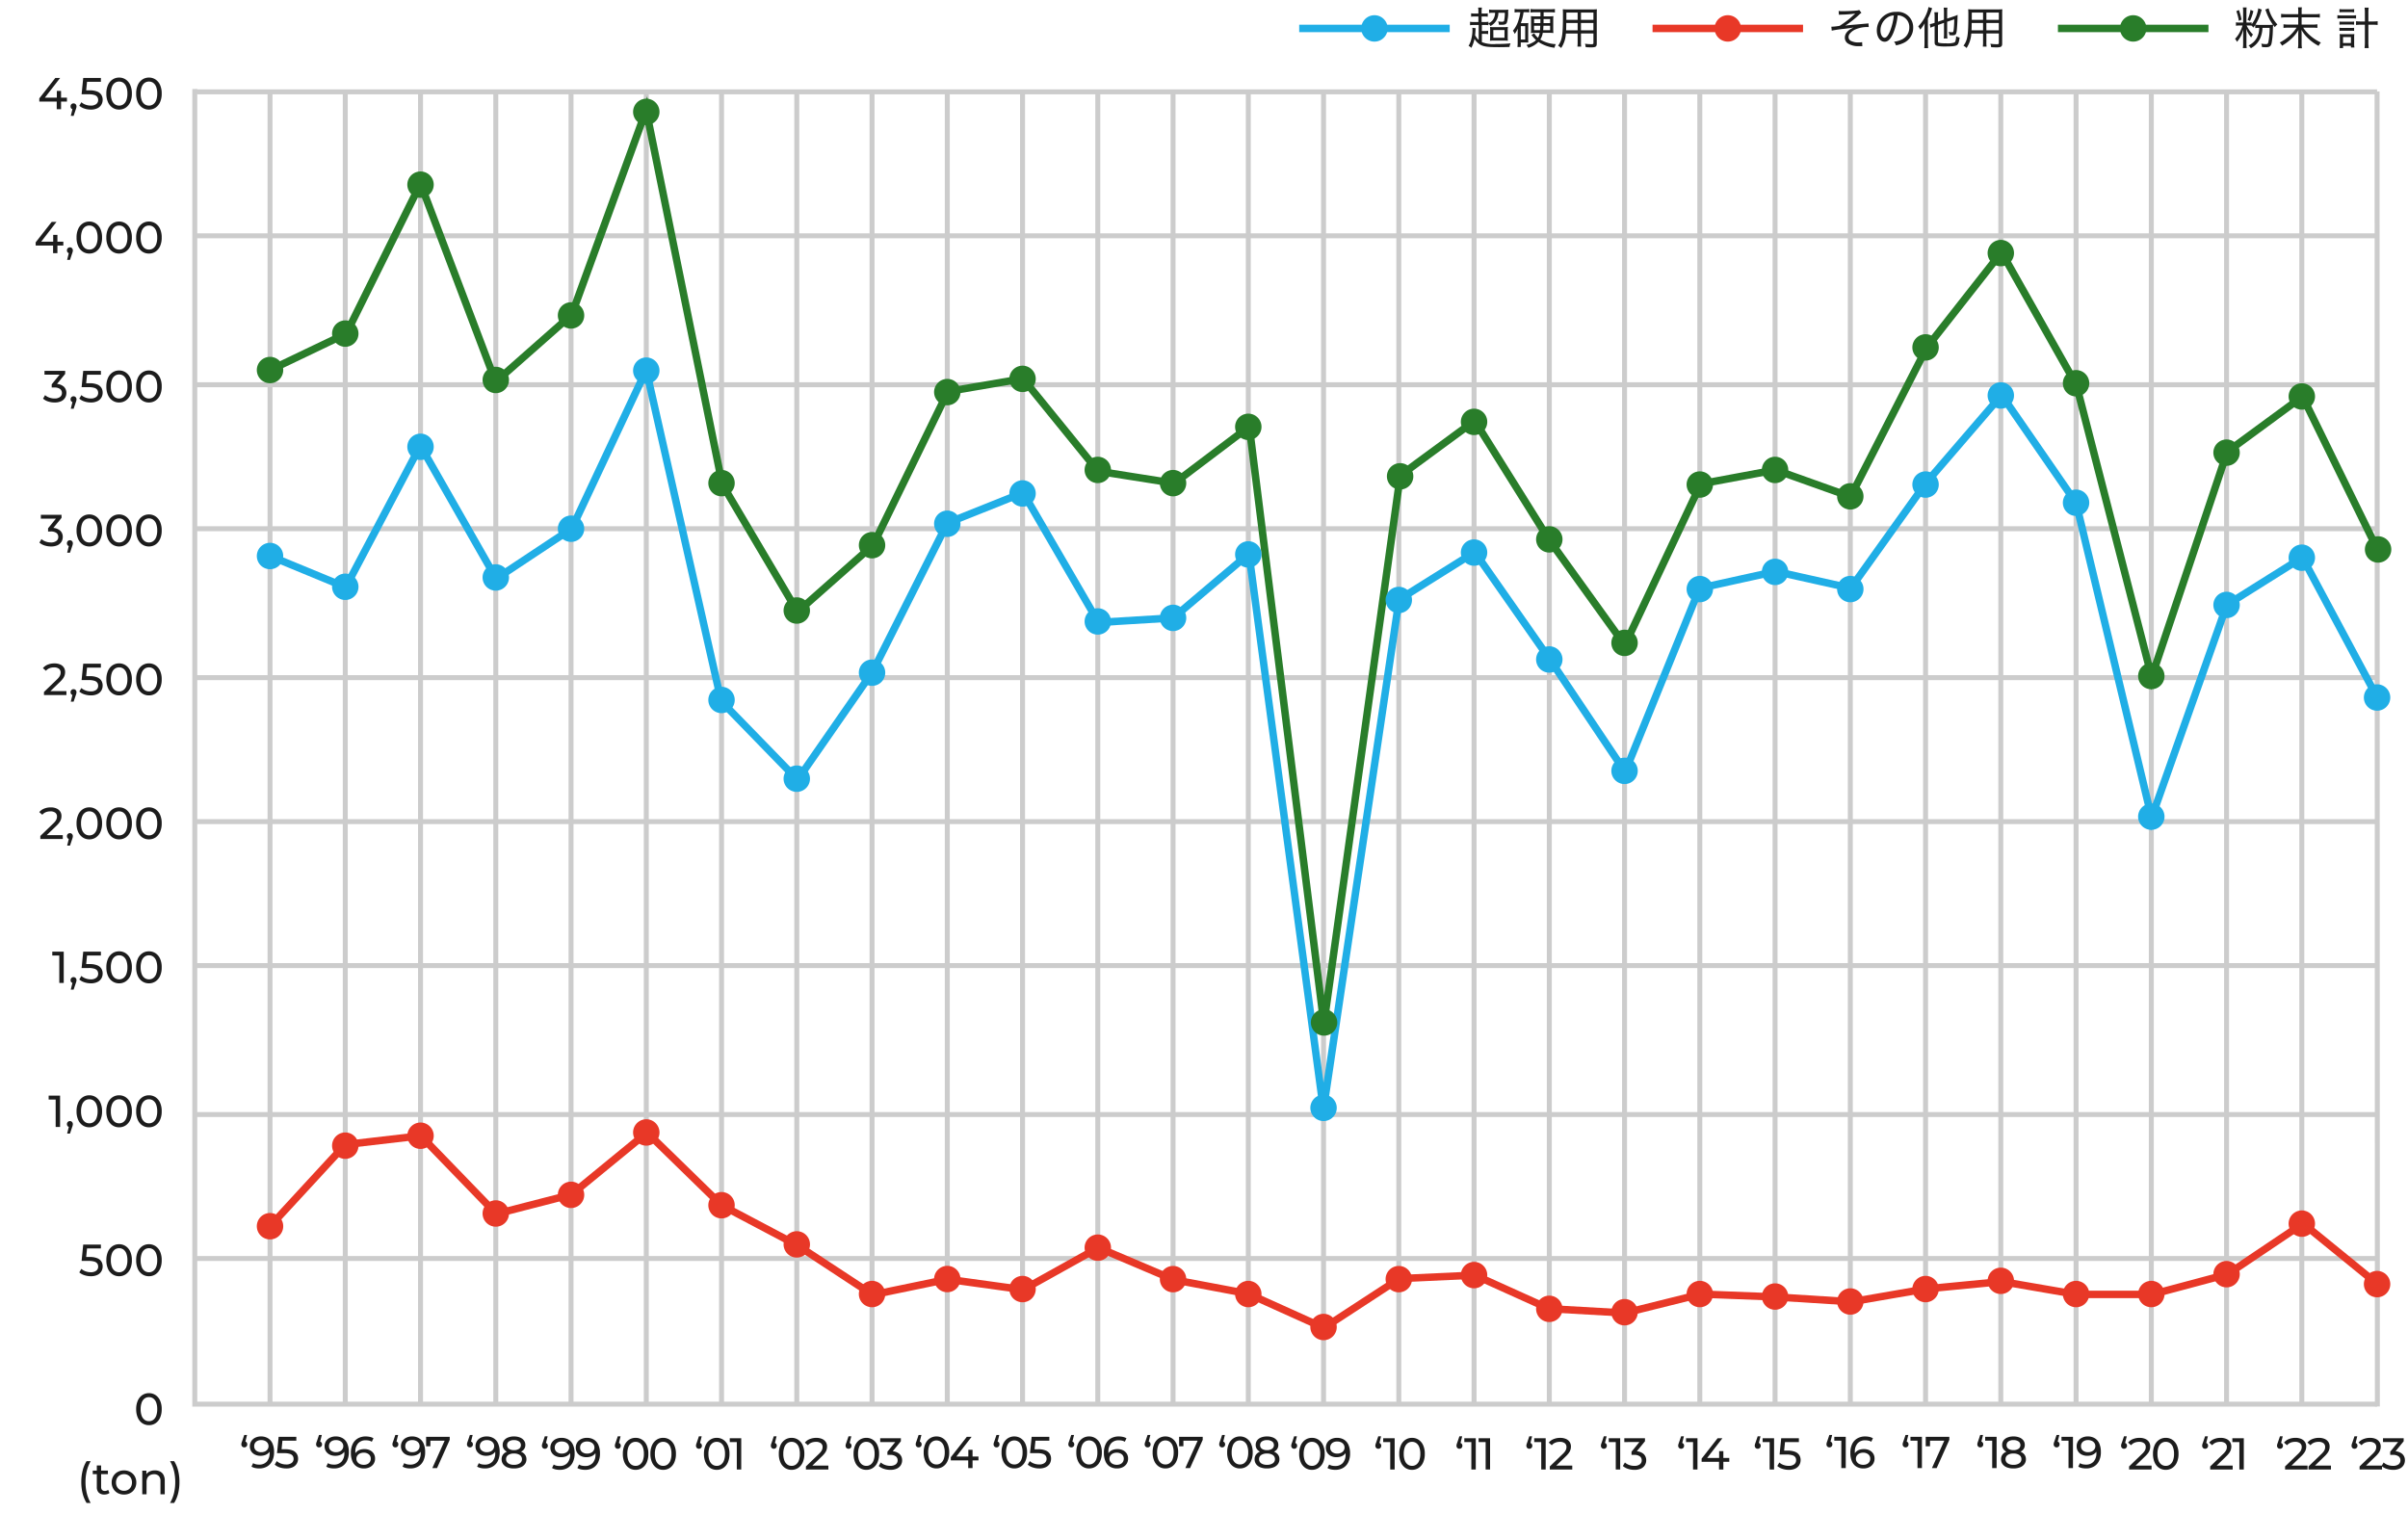 <svg xmlns="http://www.w3.org/2000/svg" width="485" height="305" viewBox="0 0 485 305"><g transform="translate(15398 3895)"><path d="M0,0H485V305H0Z" transform="translate(-15398 -3895)" fill="#fff"/><path d="M439.54.5H0v-1H439.54Z" transform="translate(-15358.77 -3641.5)" fill="#ccc"/><path d="M439.54.5H0v-1H439.54Z" transform="translate(-15358.77 -3670.5)" fill="#ccc"/><path d="M439.54.5H0v-1H439.54Z" transform="translate(-15358.77 -3700.5)" fill="#ccc"/><path d="M439.54.5H0v-1H439.54Z" transform="translate(-15358.77 -3729.5)" fill="#ccc"/><path d="M439.54.5H0v-1H439.54Z" transform="translate(-15358.77 -3758.5)" fill="#ccc"/><path d="M439.54.5H0v-1H439.54Z" transform="translate(-15358.77 -3788.5)" fill="#ccc"/><path d="M439.54.5H0v-1H439.54Z" transform="translate(-15358.77 -3817.5)" fill="#ccc"/><path d="M439.54.5H0v-1H439.54Z" transform="translate(-15358.77 -3847.5)" fill="#ccc"/><path d="M439.54.5H0v-1H439.54Z" transform="translate(-15358.77 -3876.5)" fill="#ccc"/><path d="M.5,264.408h-1V0h1Z" transform="translate(-15343.613 -3876.564)" fill="#ccc"/><path d="M.5,264.408h-1V0h1Z" transform="translate(-15328.457 -3876.564)" fill="#ccc"/><path d="M.5,264.408h-1V0h1Z" transform="translate(-15313.301 -3876.564)" fill="#ccc"/><path d="M.5,264.408h-1V0h1Z" transform="translate(-15298.143 -3876.564)" fill="#ccc"/><path d="M.5,264.408h-1V0h1Z" transform="translate(-15282.986 -3876.564)" fill="#ccc"/><path d="M.5,264.408h-1V0h1Z" transform="translate(-15267.83 -3876.564)" fill="#ccc"/><path d="M.5,264.408h-1V0h1Z" transform="translate(-15252.674 -3876.564)" fill="#ccc"/><path d="M.5,264.408h-1V0h1Z" transform="translate(-15237.518 -3876.564)" fill="#ccc"/><path d="M.5,264.408h-1V0h1Z" transform="translate(-15222.361 -3876.564)" fill="#ccc"/><path d="M.5,264.408h-1V0h1Z" transform="translate(-15207.204 -3876.564)" fill="#ccc"/><path d="M.5,264.408h-1V0h1Z" transform="translate(-15192.048 -3876.564)" fill="#ccc"/><path d="M.5,264.408h-1V0h1Z" transform="translate(-15176.891 -3876.564)" fill="#ccc"/><path d="M.5,264.408h-1V0h1Z" transform="translate(-15161.734 -3876.564)" fill="#ccc"/><path d="M.5,264.408h-1V0h1Z" transform="translate(-15146.578 -3876.564)" fill="#ccc"/><path d="M.5,264.408h-1V0h1Z" transform="translate(-15131.421 -3876.564)" fill="#ccc"/><path d="M.5,264.408h-1V0h1Z" transform="translate(-15116.265 -3876.564)" fill="#ccc"/><path d="M.5,264.408h-1V0h1Z" transform="translate(-15101.108 -3876.564)" fill="#ccc"/><path d="M.5,264.408h-1V0h1Z" transform="translate(-15085.952 -3876.564)" fill="#ccc"/><path d="M.5,264.408h-1V0h1Z" transform="translate(-15070.795 -3876.564)" fill="#ccc"/><path d="M.5,264.408h-1V0h1Z" transform="translate(-15055.639 -3876.564)" fill="#ccc"/><path d="M.5,264.408h-1V0h1Z" transform="translate(-15040.481 -3876.564)" fill="#ccc"/><path d="M.5,264.408h-1V0h1Z" transform="translate(-15025.325 -3876.564)" fill="#ccc"/><path d="M.5,264.408h-1V0h1Z" transform="translate(-15010.169 -3876.564)" fill="#ccc"/><path d="M.5,264.408h-1V0h1Z" transform="translate(-14995.013 -3876.564)" fill="#ccc"/><path d="M.5,264.408h-1V0h1Z" transform="translate(-14979.856 -3876.564)" fill="#ccc"/><path d="M.5,264.408h-1V0h1Z" transform="translate(-14964.699 -3876.564)" fill="#ccc"/><path d="M.5,264.408h-1V0h1Z" transform="translate(-14949.542 -3876.564)" fill="#ccc"/><path d="M.5,264.408h-1V0h1Z" transform="translate(-14934.386 -3876.564)" fill="#ccc"/><path d="M-.44,264.867-.5,0h1L.56,264.867Z" transform="translate(-14919.229 -3876.564)" fill="#ccc"/><path d="M466.39,279.423H26.35V14.008h1V278.423H466.39Z" transform="translate(-15385.619 -3891.079)" fill="#ccc"/><path d="M-15192.61-5522.656l-1.487-.011-14.865-119.045-14.335,10.839-15.917-2.512-.181-.223-14.866-18.311-14.3,2.444-14.966,30.719-.111.1-15.892,14.057-.462-.782-15.24-25.786-.025-.124-14.8-72.78-14.155,38.9-.144.126-16.131,14.232-.384-1.014-14.516-38.3-14.306,28.89-.234.112-15.358,7.347-.646-1.354,15.124-7.235,15.6-31.51.609,1.609,14.741,38.9,14.36-12.671,15.845-43.535.53,2.606,15.308,75.263,14.649,24.787,14.419-12.754,15.171-31.142,15.926-2.722,15.238,18.768,14.718,2.322,15.9-12.021.161,1.289,14.322,114.7,14.641-105.167.255-.187,15.645-11.5.429.686,15.077,24.115,14.391,20.012,14.924-31.684.377-.07,15.256-2.841.19.068,14.477,5.165,15.122-29.572.045-.057,15.718-20.031.551.977,15.124,26.822.024.1,14.535,56.373,14.483-43.189.191-.141,15.89-11.668.395.805,15.185,31.006-1.348.66-14.79-30.2-14.251,10.466-15.942,47.54-.633-2.452-15.144-58.729-14.476-25.674-14.288,18.209-15.655,30.616-15.526-5.54-14.48,2.7-15.682,33.295-.745-1.035-15.176-21.107-14.661-23.45-14.087,10.352Z" transform="translate(62 1834)" fill="#297d2a"/><path d="M-15192.706-5505.436l-1.485-.011L-15209-5616l-14.406,12.2-.248.015-15.5.941-.232-.4-14.854-25.565-14.389,5.745-14.994,29.792-.03.043-15.608,22.474-.635-.652-15.522-15.969-.047-.206-14.617-64.586-14.149,30.134-.176.116-15.9,10.543-.4-.7-14.593-25.6-14.717,27.916-15.885-6.554.572-1.387,14.623,6.034,15.355-29.127.677,1.188,14.872,26.091,14.386-9.54,15.827-33.708.482,2.13,15.053,66.511,14.595,15.014,14.539-20.936,15.2-30.206.264-.105,15.855-6.33,15.272,26.284,14.327-.87,16.117-13.651.182,1.359,14.288,106.646,14.516-97.781.294-.184,15.851-9.917,15.619,22.326,14.3,21.364,14.619-36.059,15.863-3.495.162.036,14.636,3.266,14.857-20.794.022-.026,15.9-18.472,15.623,22.633.033.136,14.618,60.958,14.4-40.742.222-.139,15.891-9.97.379.709,15.157,28.347-1.322.707-14.778-27.638-14.308,8.977-15.916,45.031-.592-2.466-15.177-63.289-14.361-20.8-14.608,16.974-15.4,21.548-.484-.108-14.958-3.338-14.768,3.253-15.387,37.95-.786-1.176-15.08-22.532-14.79-21.14-14.35,8.977Z" transform="translate(62 1834)" fill="#20aee6"/><path d="M439.54.141H0V-.141H439.54Z" transform="translate(-15358.77 -3612.156)" fill="#ccc"/><path d="M43.913,112.092a2.66,2.66,0,1,1-2.66-2.66,2.659,2.659,0,0,1,2.66,2.66" transform="translate(-15384.867 -3895.092)" fill="#20aee6"/><path d="M43.913,112.092a2.66,2.66,0,1,1-2.66-2.66,2.659,2.659,0,0,1,2.66,2.66" transform="translate(-15384.867 -3932.553)" fill="#297d2a"/><path d="M43.913,112.092a2.66,2.66,0,1,1-2.66-2.66,2.659,2.659,0,0,1,2.66,2.66" transform="translate(-15384.867 -3760.092)" fill="#e83827"/><path d="M58.157,116.88a2.66,2.66,0,1,1-2.66-2.66,2.66,2.66,0,0,1,2.66,2.66" transform="translate(-15383.954 -3893.683)" fill="#20aee6"/><path d="M58.157,116.88a2.66,2.66,0,1,1-2.66-2.66,2.66,2.66,0,0,1,2.66,2.66" transform="translate(-15383.954 -3944.683)" fill="#297d2a"/><path d="M58.157,116.88a2.66,2.66,0,1,1-2.66-2.66,2.66,2.66,0,0,1,2.66,2.66" transform="translate(-15368.798 -3974.683)" fill="#297d2a"/><path d="M58.157,116.88a2.66,2.66,0,1,1-2.66-2.66,2.66,2.66,0,0,1,2.66,2.66" transform="translate(-15353.64 -3935.341)" fill="#297d2a"/><path d="M58.157,116.88a2.66,2.66,0,1,1-2.66-2.66,2.66,2.66,0,0,1,2.66,2.66" transform="translate(-15338.483 -3948.343)" fill="#297d2a"/><path d="M58.157,116.88a2.66,2.66,0,1,1-2.66-2.66,2.66,2.66,0,0,1,2.66,2.66" transform="translate(-15323.326 -3989.343)" fill="#297d2a"/><path d="M58.157,116.88a2.66,2.66,0,1,1-2.66-2.66,2.66,2.66,0,0,1,2.66,2.66" transform="translate(-15308.172 -3914.56)" fill="#297d2a"/><path d="M58.157,116.88a2.66,2.66,0,1,1-2.66-2.66,2.66,2.66,0,0,1,2.66,2.66" transform="translate(-15293.015 -3888.9)" fill="#297d2a"/><path d="M58.157,116.88a2.66,2.66,0,1,1-2.66-2.66,2.66,2.66,0,0,1,2.66,2.66" transform="translate(-15277.855 -3902.06)" fill="#297d2a"/><path d="M58.157,116.88a2.66,2.66,0,1,1-2.66-2.66,2.66,2.66,0,0,1,2.66,2.66" transform="translate(-15262.701 -3932.9)" fill="#297d2a"/><path d="M58.157,116.88a2.66,2.66,0,1,1-2.66-2.66,2.66,2.66,0,0,1,2.66,2.66" transform="translate(-15247.544 -3935.56)" fill="#297d2a"/><path d="M58.157,116.88a2.66,2.66,0,1,1-2.66-2.66,2.66,2.66,0,0,1,2.66,2.66" transform="translate(-15232.388 -3917.22)" fill="#297d2a"/><path d="M58.157,116.88a2.66,2.66,0,1,1-2.66-2.66,2.66,2.66,0,0,1,2.66,2.66" transform="translate(-15217.231 -3914.56)" fill="#297d2a"/><path d="M58.157,116.88a2.66,2.66,0,1,1-2.66-2.66,2.66,2.66,0,0,1,2.66,2.66" transform="translate(-15202.074 -3925.9)" fill="#297d2a"/><path d="M58.157,116.88a2.66,2.66,0,1,1-2.66-2.66,2.66,2.66,0,0,1,2.66,2.66" transform="translate(-15171.497 -3915.933)" fill="#297d2a"/><path d="M58.157,116.88a2.66,2.66,0,1,1-2.66-2.66,2.66,2.66,0,0,1,2.66,2.66" transform="translate(-15156.604 -3926.9)" fill="#297d2a"/><path d="M58.157,116.88a2.66,2.66,0,1,1-2.66-2.66,2.66,2.66,0,0,1,2.66,2.66" transform="translate(-15141.448 -3903.235)" fill="#297d2a"/><path d="M58.157,116.88a2.66,2.66,0,1,1-2.66-2.66,2.66,2.66,0,0,1,2.66,2.66" transform="translate(-15383.954 -3781.106)" fill="#e83827"/><path d="M72.4,109.991a2.66,2.66,0,1,1-2.66-2.66,2.66,2.66,0,0,1,2.66,2.66" transform="translate(-15383.042 -3914.991)" fill="#20aee6"/><path d="M72.4,109.991a2.66,2.66,0,1,1-2.66-2.66,2.66,2.66,0,0,1,2.66,2.66" transform="translate(-15383.042 -3776.217)" fill="#e83827"/><path d="M86.646,128.212a2.66,2.66,0,1,1-2.66-2.66,2.66,2.66,0,0,1,2.66,2.66" transform="translate(-15382.129 -3906.892)" fill="#20aee6"/><path d="M86.646,128.212a2.66,2.66,0,1,1-2.66-2.66,2.66,2.66,0,0,1,2.66,2.66" transform="translate(-15382.129 -3778.777)" fill="#e83827"/><path d="M100.89,130.712a2.66,2.66,0,1,1-2.66-2.66,2.66,2.66,0,0,1,2.66,2.66" transform="translate(-15381.217 -3919.212)" fill="#20aee6"/><path d="M100.89,130.712a2.66,2.66,0,1,1-2.66-2.66,2.66,2.66,0,0,1,2.66,2.66" transform="translate(-15381.217 -3785.033)" fill="#e83827"/><path d="M115.134,103.005a2.66,2.66,0,1,1-2.66-2.66,2.66,2.66,0,0,1,2.66,2.66" transform="translate(-15380.304 -3923.345)" fill="#20aee6"/><path d="M115.134,103.005a2.66,2.66,0,1,1-2.66-2.66,2.66,2.66,0,0,1,2.66,2.66" transform="translate(-15380.304 -3769.891)" fill="#e83827"/><path d="M129.377,133.4a2.66,2.66,0,1,1-2.66-2.66,2.66,2.66,0,0,1,2.66,2.66" transform="translate(-15379.392 -3887.402)" fill="#20aee6"/><path d="M129.377,133.4a2.66,2.66,0,1,1-2.66-2.66,2.66,2.66,0,0,1,2.66,2.66" transform="translate(-15379.392 -3785.628)" fill="#e83827"/><path d="M143.621,150.473a2.66,2.66,0,1,1-2.66-2.66,2.66,2.66,0,0,1,2.66,2.66" transform="translate(-15378.479 -3888.618)" fill="#20aee6"/><path d="M143.621,150.473a2.66,2.66,0,1,1-2.66-2.66,2.66,2.66,0,0,1,2.66,2.66" transform="translate(-15378.479 -3794.813)" fill="#e83827"/><path d="M157.866,140.372a2.66,2.66,0,1,1-2.66-2.66,2.66,2.66,0,0,1,2.66,2.66" transform="translate(-15377.566 -3899.872)" fill="#20aee6"/><path d="M157.866,140.372a2.66,2.66,0,1,1-2.66-2.66,2.66,2.66,0,0,1,2.66,2.66" transform="translate(-15377.566 -3774.712)" fill="#e83827"/><path d="M172.11,109.058a2.66,2.66,0,1,1-2.66-2.66,2.66,2.66,0,0,1,2.66,2.66" transform="translate(-15376.654 -3898.558)" fill="#20aee6"/><path d="M172.11,109.058a2.66,2.66,0,1,1-2.66-2.66,2.66,2.66,0,0,1,2.66,2.66" transform="translate(-15376.654 -3746.416)" fill="#e83827"/><path d="M186.354,92.637a2.66,2.66,0,1,1-2.66-2.66,2.66,2.66,0,0,1,2.66,2.66" transform="translate(-15375.741 -3888.236)" fill="#20aee6"/><path d="M186.354,92.637a2.66,2.66,0,1,1-2.66-2.66,2.66,2.66,0,0,1,2.66,2.66" transform="translate(-15375.741 -3727.977)" fill="#e83827"/><path d="M200.6,55.565a2.66,2.66,0,1,1-2.66-2.66,2.66,2.66,0,0,1,2.66,2.66" transform="translate(-15374.829 -3825.385)" fill="#20aee6"/><path d="M200.6,55.565a2.66,2.66,0,1,1-2.66-2.66,2.66,2.66,0,0,1,2.66,2.66" transform="translate(-15374.829 -3699.245)" fill="#e83827"/><path d="M214.842,41.02a2.66,2.66,0,1,1-2.66-2.66,2.66,2.66,0,0,1,2.66,2.66" transform="translate(-15373.916 -3811.557)" fill="#20aee6"/><path d="M214.842,41.02a2.66,2.66,0,1,1-2.66-2.66,2.66,2.66,0,0,1,2.66,2.66" transform="translate(-15373.916 -3678.36)" fill="#e83827"/><path d="M229.086,59.642a2.66,2.66,0,1,1-2.66-2.66,2.66,2.66,0,0,1,2.66,2.66" transform="translate(-15373.003 -3842.962)" fill="#20aee6"/><path d="M229.086,59.642a2.66,2.66,0,1,1-2.66-2.66,2.66,2.66,0,0,1,2.66,2.66" transform="translate(-15373.003 -3693.982)" fill="#e83827"/><path d="M243.33,172.256a2.66,2.66,0,1,1-2.66-2.66,2.66,2.66,0,0,1,2.66,2.66" transform="translate(-15372.091 -3844.096)" fill="#20aee6"/><path d="M243.33,172.256a2.66,2.66,0,1,1-2.66-2.66,2.66,2.66,0,0,1,2.66,2.66" transform="translate(-15372.091 -3799.954)" fill="#e83827"/><path d="M257.574,120.25a2.66,2.66,0,1,1-2.66-2.66,2.66,2.66,0,0,1,2.66,2.66" transform="translate(-15371.179 -3894.392)" fill="#20aee6"/><path d="M257.574,120.25a2.66,2.66,0,1,1-2.66-2.66,2.66,2.66,0,0,1,2.66,2.66" transform="translate(-15371.179 -3757.59)" fill="#e83827"/><path d="M271.818,103.824a2.66,2.66,0,1,1-2.66-2.66,2.66,2.66,0,0,1,2.66,2.66" transform="translate(-15370.266 -3887.519)" fill="#20aee6"/><path d="M271.818,103.824a2.66,2.66,0,1,1-2.66-2.66,2.66,2.66,0,0,1,2.66,2.66" transform="translate(-15370.266 -3741.979)" fill="#e83827"/><path d="M286.062,119.87a2.66,2.66,0,1,1-2.66-2.66,2.66,2.66,0,0,1,2.66,2.66" transform="translate(-15369.354 -3882.03)" fill="#20aee6"/><path d="M286.062,119.87a2.66,2.66,0,1,1-2.66-2.66,2.66,2.66,0,0,1,2.66,2.66" transform="translate(-15369.354 -3751.228)" fill="#e83827"/><path d="M300.306,129.3a2.66,2.66,0,1,1-2.66-2.66,2.66,2.66,0,0,1,2.66,2.66" transform="translate(-15368.441 -3869.023)" fill="#20aee6"/><path d="M300.306,129.3a2.66,2.66,0,1,1-2.66-2.66,2.66,2.66,0,0,1,2.66,2.66" transform="translate(-15368.441 -3759.979)" fill="#e83827"/><path d="M314.55,104.28a2.66,2.66,0,1,1-2.66-2.66,2.66,2.66,0,0,1,2.66,2.66" transform="translate(-15367.527 -3880.62)" fill="#20aee6"/><path d="M314.55,104.28a2.66,2.66,0,1,1-2.66-2.66,2.66,2.66,0,0,1,2.66,2.66" transform="translate(-15367.527 -3738.62)" fill="#e83827"/><path d="M328.794,122.37a2.66,2.66,0,1,1-2.66-2.66,2.66,2.66,0,0,1,2.66,2.66" transform="translate(-15366.615 -3902.172)" fill="#20aee6"/><path d="M328.794,122.37a2.66,2.66,0,1,1-2.66-2.66,2.66,2.66,0,0,1,2.66,2.66" transform="translate(-15366.615 -3756.204)" fill="#e83827"/><path d="M343.038,141.838a2.66,2.66,0,1,1-2.66-2.66,2.66,2.66,0,0,1,2.66,2.66" transform="translate(-15365.703 -3918.178)" fill="#20aee6"/><path d="M343.038,141.838a2.66,2.66,0,1,1-2.66-2.66,2.66,2.66,0,0,1,2.66,2.66" transform="translate(-15365.703 -3774.672)" fill="#e83827"/><path d="M357.282,122.37a2.66,2.66,0,1,1-2.66-2.66,2.66,2.66,0,0,1,2.66,2.66" transform="translate(-15364.79 -3919.763)" fill="#20aee6"/><path d="M357.282,122.37a2.66,2.66,0,1,1-2.66-2.66,2.66,2.66,0,0,1,2.66,2.66" transform="translate(-15364.79 -3757.71)" fill="#e83827"/><path d="M371.526,91.571a2.66,2.66,0,1,1-2.66-2.66,2.66,2.66,0,0,1,2.66,2.66" transform="translate(-15363.878 -3906.911)" fill="#20aee6"/><path d="M371.526,91.571a2.66,2.66,0,1,1-2.66-2.66,2.66,2.66,0,0,1,2.66,2.66" transform="translate(-15363.878 -3728.571)" fill="#e83827"/><path d="M385.77,98.948a2.66,2.66,0,1,1-2.66-2.66,2.66,2.66,0,0,1,2.66,2.66" transform="translate(-15362.966 -3892.681)" fill="#20aee6"/><path d="M385.77,98.948a2.66,2.66,0,1,1-2.66-2.66,2.66,2.66,0,0,1,2.66,2.66" transform="translate(-15362.966 -3733.288)" fill="#e83827"/><path d="M400.014,123.814a2.66,2.66,0,1,1-2.66-2.66,2.66,2.66,0,0,1,2.66,2.66" transform="translate(-15362.053 -3854.314)" fill="#20aee6"/><path d="M400.014,123.814a2.66,2.66,0,1,1-2.66-2.66,2.66,2.66,0,0,1,2.66,2.66" transform="translate(-15362.053 -3758.154)" fill="#e83827"/><path d="M414.258,94.537a2.66,2.66,0,1,1-2.66-2.66,2.66,2.66,0,0,1,2.66,2.66" transform="translate(-15361.141 -3867.679)" fill="#20aee6"/><path d="M414.258,94.537a2.66,2.66,0,1,1-2.66-2.66,2.66,2.66,0,0,1,2.66,2.66" transform="translate(-15361.141 -3732.877)" fill="#e83827"/><path d="M428.5,56.514a2.66,2.66,0,1,1-2.66-2.66,2.66,2.66,0,0,1,2.66,2.66" transform="translate(-15360.228 -3839.174)" fill="#20aee6"/><path d="M428.5,56.514a2.66,2.66,0,1,1-2.66-2.66,2.66,2.66,0,0,1,2.66,2.66" transform="translate(-15360.228 -3705.032)" fill="#e83827"/><path d="M442.746,73.726a2.66,2.66,0,1,1-2.66-2.66,2.659,2.659,0,0,1,2.66,2.66" transform="translate(-15359.314 -3828.226)" fill="#20aee6"/><path d="M442.746,73.726a2.66,2.66,0,1,1-2.66-2.66,2.659,2.659,0,0,1,2.66,2.66" transform="translate(-15359.314 -3710.066)" fill="#e83827"/><path d="M-3,.073a2.355,2.355,0,0,1-1.316-.38,2.57,2.57,0,0,1-.918-1.1A4.1,4.1,0,0,1-5.573-3.15a4.1,4.1,0,0,1,.336-1.743,2.57,2.57,0,0,1,.918-1.1A2.355,2.355,0,0,1-3-6.373a2.355,2.355,0,0,1,1.317.38,2.572,2.572,0,0,1,.918,1.1A4.1,4.1,0,0,1-.432-3.15,4.1,4.1,0,0,1-.768-1.407a2.572,2.572,0,0,1-.918,1.1A2.355,2.355,0,0,1-3,.073Zm0-.8A1.452,1.452,0,0,0-2.13-1a1.748,1.748,0,0,0,.585-.808A3.708,3.708,0,0,0-1.334-3.15a3.707,3.707,0,0,0-.211-1.343A1.749,1.749,0,0,0-2.13-5.3,1.452,1.452,0,0,0-3-5.571a1.457,1.457,0,0,0-.868.27,1.735,1.735,0,0,0-.589.808A3.707,3.707,0,0,0-4.671-3.15,3.708,3.708,0,0,0-4.46-1.808,1.735,1.735,0,0,0-3.871-1,1.457,1.457,0,0,0-3-.729Z" transform="translate(-15365 -3608)" fill="#1c1c1c"/><path d="M-4.512-6.678l-.454,1.826-.106-.525a.6.6,0,0,1,.431.163.574.574,0,0,1,.171.436.588.588,0,0,1-.17.439.578.578,0,0,1-.421.167.578.578,0,0,1-.429-.171.593.593,0,0,1-.169-.435,1.185,1.185,0,0,1,.012-.174A1.206,1.206,0,0,1-5.6-5.143q.036-.11.1-.276l.426-1.259Zm2.793.305A2.669,2.669,0,0,1-.279-6a2.322,2.322,0,0,1,.9,1.068,4.21,4.21,0,0,1,.309,1.7A3.929,3.929,0,0,1,.549-1.421,2.623,2.623,0,0,1-.5-.306,3.1,3.1,0,0,1-2.05.073,3.955,3.955,0,0,1-2.9-.017,2.249,2.249,0,0,1-3.619-.3l.341-.7a1.61,1.61,0,0,0,.563.234A3.081,3.081,0,0,0-2.065-.7,2,2,0,0,0-.54-1.3,2.5,2.5,0,0,0,.026-3.079q0-.188-.016-.448a2.6,2.6,0,0,0-.086-.518l.3.313A1.571,1.571,0,0,1-.2-3.038a1.91,1.91,0,0,1-.7.424,2.7,2.7,0,0,1-.894.142A2.5,2.5,0,0,1-2.9-2.708a1.864,1.864,0,0,1-.766-.666,1.81,1.81,0,0,1-.279-1.01,1.867,1.867,0,0,1,.295-1.056,1.962,1.962,0,0,1,.8-.689A2.571,2.571,0,0,1-1.719-6.373Zm.038.733a1.666,1.666,0,0,0-.725.15,1.176,1.176,0,0,0-.491.422,1.157,1.157,0,0,0-.177.646,1.105,1.105,0,0,0,.387.888A1.563,1.563,0,0,0-1.641-3.2a1.722,1.722,0,0,0,.762-.16,1.243,1.243,0,0,0,.512-.44,1.123,1.123,0,0,0,.182-.626,1.1,1.1,0,0,0-.172-.6,1.237,1.237,0,0,0-.5-.44A1.807,1.807,0,0,0-1.681-5.639ZM3.378.073A4.079,4.079,0,0,1,2.086-.134,2.9,2.9,0,0,1,1.062-.7l.413-.71A2.5,2.5,0,0,0,2.3-.919a3.006,3.006,0,0,0,1.072.19,1.742,1.742,0,0,0,1.1-.307.991.991,0,0,0,.389-.819,1.078,1.078,0,0,0-.172-.612,1.1,1.1,0,0,0-.591-.4,3.746,3.746,0,0,0-1.149-.14H1.526L1.851-6.3h3.56v.779H2.186l.473-.437L2.4-3.354l-.472-.44h1.22a3.952,3.952,0,0,1,1.517.243,1.739,1.739,0,0,1,.839.671,1.842,1.842,0,0,1,.263.986A1.931,1.931,0,0,1,5.5-.9a1.828,1.828,0,0,1-.789.712A2.978,2.978,0,0,1,3.378.073Z" transform="translate(-15343.73 -3599.281)" fill="#1c1c1c"/><path d="M-4.706-6.678-5.16-4.852l-.106-.525a.6.6,0,0,1,.431.163.574.574,0,0,1,.171.436.588.588,0,0,1-.17.439.578.578,0,0,1-.421.167.578.578,0,0,1-.429-.171.593.593,0,0,1-.169-.435,1.185,1.185,0,0,1,.012-.174,1.206,1.206,0,0,1,.048-.191q.036-.11.1-.276l.426-1.259Zm2.793.305A2.669,2.669,0,0,1-.473-6a2.322,2.322,0,0,1,.9,1.068,4.21,4.21,0,0,1,.309,1.7A3.929,3.929,0,0,1,.355-1.421,2.623,2.623,0,0,1-.692-.306,3.1,3.1,0,0,1-2.244.073,3.955,3.955,0,0,1-3.1-.017,2.249,2.249,0,0,1-3.813-.3l.341-.7a1.61,1.61,0,0,0,.563.234A3.081,3.081,0,0,0-2.26-.7,2,2,0,0,0-.734-1.3,2.5,2.5,0,0,0-.168-3.079q0-.188-.016-.448a2.6,2.6,0,0,0-.086-.518l.3.313a1.571,1.571,0,0,1-.419.694,1.91,1.91,0,0,1-.7.424,2.7,2.7,0,0,1-.894.142A2.5,2.5,0,0,1-3.1-2.708a1.864,1.864,0,0,1-.766-.666,1.81,1.81,0,0,1-.279-1.01,1.867,1.867,0,0,1,.295-1.056,1.962,1.962,0,0,1,.8-.689A2.571,2.571,0,0,1-1.913-6.373Zm.038.733a1.666,1.666,0,0,0-.725.15,1.176,1.176,0,0,0-.491.422,1.157,1.157,0,0,0-.177.646,1.105,1.105,0,0,0,.387.888A1.563,1.563,0,0,0-1.835-3.2a1.722,1.722,0,0,0,.762-.16,1.243,1.243,0,0,0,.512-.44,1.123,1.123,0,0,0,.182-.626,1.1,1.1,0,0,0-.172-.6,1.237,1.237,0,0,0-.5-.44A1.807,1.807,0,0,0-1.875-5.639ZM3.8.073A2.674,2.674,0,0,1,2.36-.3a2.315,2.315,0,0,1-.9-1.068,4.211,4.211,0,0,1-.309-1.7A3.928,3.928,0,0,1,1.528-4.88,2.617,2.617,0,0,1,2.578-5.994a3.1,3.1,0,0,1,1.548-.378,4.008,4.008,0,0,1,.857.09A2.158,2.158,0,0,1,5.7-6l-.341.7A1.586,1.586,0,0,0,4.8-5.534,3.093,3.093,0,0,0,4.142-5.6,2,2,0,0,0,2.617-5,2.5,2.5,0,0,0,2.05-3.221q0,.187.016.447a2.6,2.6,0,0,0,.086.519l-.3-.313a1.657,1.657,0,0,1,.423-.695,1.857,1.857,0,0,1,.7-.424,2.725,2.725,0,0,1,.89-.141,2.5,2.5,0,0,1,1.113.236,1.869,1.869,0,0,1,.762.666,1.81,1.81,0,0,1,.279,1.01A1.872,1.872,0,0,1,5.728-.865a1.956,1.956,0,0,1-.8.693A2.564,2.564,0,0,1,3.8.073ZM3.757-.661a1.666,1.666,0,0,0,.725-.15,1.167,1.167,0,0,0,.491-.425,1.162,1.162,0,0,0,.177-.643,1.106,1.106,0,0,0-.386-.888A1.563,1.563,0,0,0,3.717-3.1a1.7,1.7,0,0,0-.758.16,1.287,1.287,0,0,0-.512.437,1.1,1.1,0,0,0-.186.63,1.108,1.108,0,0,0,.172.6,1.222,1.222,0,0,0,.507.444A1.813,1.813,0,0,0,3.757-.661Z" transform="translate(-15328.477 -3599.281)" fill="#1c1c1c"/><path d="M-4.588-6.678l-.454,1.826-.106-.525a.6.6,0,0,1,.431.163.574.574,0,0,1,.171.436.588.588,0,0,1-.17.439.578.578,0,0,1-.421.167.578.578,0,0,1-.429-.171.593.593,0,0,1-.169-.435,1.185,1.185,0,0,1,.012-.174,1.206,1.206,0,0,1,.048-.191q.036-.11.1-.276l.426-1.259Zm2.793.305A2.669,2.669,0,0,1-.356-6a2.322,2.322,0,0,1,.9,1.068,4.21,4.21,0,0,1,.309,1.7A3.929,3.929,0,0,1,.472-1.421,2.623,2.623,0,0,1-.575-.306,3.1,3.1,0,0,1-2.127.073a3.955,3.955,0,0,1-.853-.09A2.249,2.249,0,0,1-3.7-.3l.341-.7a1.61,1.61,0,0,0,.563.234A3.081,3.081,0,0,0-2.142-.7,2,2,0,0,0-.617-1.3,2.5,2.5,0,0,0-.051-3.079q0-.188-.016-.448a2.6,2.6,0,0,0-.086-.518l.3.313a1.571,1.571,0,0,1-.419.694,1.91,1.91,0,0,1-.7.424,2.7,2.7,0,0,1-.894.142,2.5,2.5,0,0,1-1.109-.236,1.864,1.864,0,0,1-.766-.666,1.81,1.81,0,0,1-.279-1.01,1.867,1.867,0,0,1,.295-1.056,1.962,1.962,0,0,1,.8-.689A2.571,2.571,0,0,1-1.8-6.373Zm.038.733a1.666,1.666,0,0,0-.725.15,1.176,1.176,0,0,0-.491.422,1.157,1.157,0,0,0-.177.646,1.105,1.105,0,0,0,.387.888A1.563,1.563,0,0,0-1.717-3.2a1.722,1.722,0,0,0,.762-.16,1.243,1.243,0,0,0,.512-.44,1.123,1.123,0,0,0,.182-.626,1.1,1.1,0,0,0-.172-.6,1.237,1.237,0,0,0-.5-.44A1.807,1.807,0,0,0-1.758-5.639ZM2.3,0,4.964-5.926l.237.405H1.455l.453-.437V-4.4H1.045V-6.3H5.8v.614L3.248,0Z" transform="translate(-15313.223 -3599.281)" fill="#1c1c1c"/><path d="M-4.827-6.678l-.454,1.826-.106-.525a.6.6,0,0,1,.431.163.574.574,0,0,1,.171.436.588.588,0,0,1-.17.439.578.578,0,0,1-.421.167.578.578,0,0,1-.429-.171.593.593,0,0,1-.169-.435,1.185,1.185,0,0,1,.012-.174,1.206,1.206,0,0,1,.048-.191q.036-.11.1-.276l.426-1.259Zm2.793.305A2.669,2.669,0,0,1-.595-6,2.322,2.322,0,0,1,.3-4.937a4.21,4.21,0,0,1,.309,1.7A3.929,3.929,0,0,1,.234-1.421,2.623,2.623,0,0,1-.813-.306,3.1,3.1,0,0,1-2.366.073a3.955,3.955,0,0,1-.853-.09A2.249,2.249,0,0,1-3.935-.3l.341-.7a1.61,1.61,0,0,0,.563.234A3.081,3.081,0,0,0-2.381-.7,2,2,0,0,0-.855-1.3,2.5,2.5,0,0,0-.289-3.079q0-.188-.016-.448a2.6,2.6,0,0,0-.086-.518l.3.313a1.571,1.571,0,0,1-.419.694,1.91,1.91,0,0,1-.7.424,2.7,2.7,0,0,1-.894.142,2.5,2.5,0,0,1-1.109-.236,1.864,1.864,0,0,1-.766-.666,1.81,1.81,0,0,1-.279-1.01,1.867,1.867,0,0,1,.295-1.056,1.962,1.962,0,0,1,.8-.689A2.571,2.571,0,0,1-2.034-6.373ZM-2-5.639a1.666,1.666,0,0,0-.725.15,1.176,1.176,0,0,0-.491.422,1.157,1.157,0,0,0-.177.646A1.105,1.105,0,0,0-3-3.534,1.563,1.563,0,0,0-1.956-3.2a1.722,1.722,0,0,0,.762-.16,1.243,1.243,0,0,0,.512-.44A1.123,1.123,0,0,0-.5-4.432a1.1,1.1,0,0,0-.172-.6,1.237,1.237,0,0,0-.5-.44A1.807,1.807,0,0,0-2-5.639ZM3.485.073A3.526,3.526,0,0,1,2.16-.153,1.936,1.936,0,0,1,1.3-.8a1.627,1.627,0,0,1-.3-.986,1.526,1.526,0,0,1,.294-.947,1.821,1.821,0,0,1,.852-.594A3.917,3.917,0,0,1,3.485-3.53a3.956,3.956,0,0,1,1.353.206,1.837,1.837,0,0,1,.861.6,1.515,1.515,0,0,1,.3.943A1.613,1.613,0,0,1,5.689-.8a1.959,1.959,0,0,1-.873.643A3.567,3.567,0,0,1,3.485.073Zm0-.733a2,2,0,0,0,1.18-.308A.975.975,0,0,0,5.1-1.8a.963.963,0,0,0-.429-.83,2.014,2.014,0,0,0-1.18-.3,1.972,1.972,0,0,0-1.171.3.969.969,0,0,0-.421.83.981.981,0,0,0,.421.836A1.953,1.953,0,0,0,3.485-.661Zm0-2.38a3.456,3.456,0,0,1-1.225-.192,1.671,1.671,0,0,1-.775-.557,1.424,1.424,0,0,1-.27-.871A1.492,1.492,0,0,1,1.5-5.575a1.806,1.806,0,0,1,.8-.59,3.152,3.152,0,0,1,1.189-.208,3.178,3.178,0,0,1,1.2.208,1.837,1.837,0,0,1,.8.59,1.476,1.476,0,0,1,.288.914,1.422,1.422,0,0,1-.27.871,1.672,1.672,0,0,1-.784.557A3.526,3.526,0,0,1,3.485-3.041Zm0-.577a1.716,1.716,0,0,0,1.029-.271.861.861,0,0,0,.371-.734A.861.861,0,0,0,4.5-5.371a1.743,1.743,0,0,0-1.016-.268,1.7,1.7,0,0,0-1.006.268.865.865,0,0,0-.376.747.866.866,0,0,0,.366.734A1.675,1.675,0,0,0,3.485-3.618Z" transform="translate(-15297.97 -3599.281)" fill="#1c1c1c"/><path d="M-4.706-6.678-5.16-4.852l-.106-.525a.6.6,0,0,1,.431.163.574.574,0,0,1,.171.436.588.588,0,0,1-.17.439.578.578,0,0,1-.421.167.578.578,0,0,1-.429-.171.593.593,0,0,1-.169-.435,1.185,1.185,0,0,1,.012-.174,1.206,1.206,0,0,1,.048-.191q.036-.11.1-.276l.426-1.259Zm2.793.305A2.669,2.669,0,0,1-.473-6a2.322,2.322,0,0,1,.9,1.068,4.21,4.21,0,0,1,.309,1.7A3.929,3.929,0,0,1,.355-1.421,2.623,2.623,0,0,1-.692-.306,3.1,3.1,0,0,1-2.244.073,3.955,3.955,0,0,1-3.1-.017,2.249,2.249,0,0,1-3.813-.3l.341-.7a1.61,1.61,0,0,0,.563.234A3.081,3.081,0,0,0-2.26-.7,2,2,0,0,0-.734-1.3,2.5,2.5,0,0,0-.168-3.079q0-.188-.016-.448a2.6,2.6,0,0,0-.086-.518l.3.313a1.571,1.571,0,0,1-.419.694,1.91,1.91,0,0,1-.7.424,2.7,2.7,0,0,1-.894.142A2.5,2.5,0,0,1-3.1-2.708a1.864,1.864,0,0,1-.766-.666,1.81,1.81,0,0,1-.279-1.01,1.867,1.867,0,0,1,.295-1.056,1.962,1.962,0,0,1,.8-.689A2.571,2.571,0,0,1-1.913-6.373Zm.038.733a1.666,1.666,0,0,0-.725.15,1.176,1.176,0,0,0-.491.422,1.157,1.157,0,0,0-.177.646,1.105,1.105,0,0,0,.387.888A1.563,1.563,0,0,0-1.835-3.2a1.722,1.722,0,0,0,.762-.16,1.243,1.243,0,0,0,.512-.44,1.123,1.123,0,0,0,.182-.626,1.1,1.1,0,0,0-.172-.6,1.237,1.237,0,0,0-.5-.44A1.807,1.807,0,0,0-1.875-5.639Zm5.068-.733A2.669,2.669,0,0,1,4.633-6a2.322,2.322,0,0,1,.9,1.068,4.21,4.21,0,0,1,.309,1.7,3.929,3.929,0,0,1-.379,1.813A2.623,2.623,0,0,1,4.414-.306,3.1,3.1,0,0,1,2.862.073a3.955,3.955,0,0,1-.853-.09A2.249,2.249,0,0,1,1.293-.3L1.633-1A1.61,1.61,0,0,0,2.2-.766,3.081,3.081,0,0,0,2.846-.7a2,2,0,0,0,1.525-.6,2.5,2.5,0,0,0,.566-1.781q0-.188-.016-.448a2.6,2.6,0,0,0-.086-.518l.3.313a1.571,1.571,0,0,1-.419.694,1.91,1.91,0,0,1-.7.424,2.7,2.7,0,0,1-.894.142,2.5,2.5,0,0,1-1.109-.236,1.864,1.864,0,0,1-.766-.666,1.81,1.81,0,0,1-.279-1.01A1.867,1.867,0,0,1,1.26-5.439a1.962,1.962,0,0,1,.8-.689A2.571,2.571,0,0,1,3.193-6.373Zm.038.733a1.666,1.666,0,0,0-.725.15,1.176,1.176,0,0,0-.491.422,1.157,1.157,0,0,0-.177.646,1.105,1.105,0,0,0,.387.888A1.563,1.563,0,0,0,3.271-3.2a1.722,1.722,0,0,0,.762-.16,1.243,1.243,0,0,0,.512-.44,1.123,1.123,0,0,0,.182-.626,1.1,1.1,0,0,0-.172-.6,1.237,1.237,0,0,0-.5-.44A1.807,1.807,0,0,0,3.231-5.639Z" transform="translate(-15283 -3599)" fill="#1c1c1c"/><path d="M-5.009-6.678l-.454,1.826-.106-.525a.6.6,0,0,1,.431.163.574.574,0,0,1,.171.436.588.588,0,0,1-.17.439.578.578,0,0,1-.421.167.578.578,0,0,1-.429-.171.593.593,0,0,1-.169-.435,1.185,1.185,0,0,1,.012-.174A1.206,1.206,0,0,1-6.1-5.143q.036-.11.1-.276l.426-1.259ZM-1.982.073A2.355,2.355,0,0,1-3.3-.308a2.57,2.57,0,0,1-.918-1.1A4.1,4.1,0,0,1-4.552-3.15a4.1,4.1,0,0,1,.336-1.743,2.57,2.57,0,0,1,.918-1.1,2.355,2.355,0,0,1,1.316-.38,2.355,2.355,0,0,1,1.317.38,2.572,2.572,0,0,1,.918,1.1A4.1,4.1,0,0,1,.588-3.15,4.1,4.1,0,0,1,.253-1.407a2.572,2.572,0,0,1-.918,1.1A2.355,2.355,0,0,1-1.982.073Zm0-.8A1.452,1.452,0,0,0-1.109-1a1.748,1.748,0,0,0,.585-.808A3.708,3.708,0,0,0-.314-3.15,3.707,3.707,0,0,0-.524-4.493,1.749,1.749,0,0,0-1.109-5.3a1.452,1.452,0,0,0-.873-.27,1.457,1.457,0,0,0-.868.27,1.735,1.735,0,0,0-.589.808A3.707,3.707,0,0,0-3.65-3.15,3.708,3.708,0,0,0-3.44-1.808,1.735,1.735,0,0,0-2.85-1,1.457,1.457,0,0,0-1.982-.729Zm5.555.8a2.355,2.355,0,0,1-1.316-.38,2.57,2.57,0,0,1-.918-1.1A4.1,4.1,0,0,1,1-3.15a4.1,4.1,0,0,1,.336-1.743,2.57,2.57,0,0,1,.918-1.1,2.355,2.355,0,0,1,1.316-.38,2.355,2.355,0,0,1,1.317.38,2.572,2.572,0,0,1,.918,1.1A4.1,4.1,0,0,1,6.143-3.15a4.1,4.1,0,0,1-.336,1.743,2.572,2.572,0,0,1-.918,1.1A2.355,2.355,0,0,1,3.573.073Zm0-.8A1.452,1.452,0,0,0,4.446-1a1.748,1.748,0,0,0,.585-.808A3.708,3.708,0,0,0,5.241-3.15,3.707,3.707,0,0,0,5.03-4.493,1.749,1.749,0,0,0,4.446-5.3a1.452,1.452,0,0,0-.873-.27A1.457,1.457,0,0,0,2.7-5.3a1.735,1.735,0,0,0-.589.808A3.707,3.707,0,0,0,1.9-3.15a3.708,3.708,0,0,0,.211,1.342A1.735,1.735,0,0,0,2.7-1,1.457,1.457,0,0,0,3.573-.729Z" transform="translate(-15268 -3599)" fill="#1c1c1c"/><path d="M-3.671-6.678l-.454,1.826-.106-.525a.6.6,0,0,1,.431.163.574.574,0,0,1,.171.436.588.588,0,0,1-.17.439.578.578,0,0,1-.421.167.578.578,0,0,1-.429-.171.593.593,0,0,1-.169-.435,1.185,1.185,0,0,1,.012-.174,1.206,1.206,0,0,1,.048-.191q.036-.11.1-.276l.426-1.259ZM-.644.073A2.355,2.355,0,0,1-1.96-.308a2.57,2.57,0,0,1-.918-1.1A4.1,4.1,0,0,1-3.214-3.15a4.1,4.1,0,0,1,.336-1.743,2.57,2.57,0,0,1,.918-1.1,2.355,2.355,0,0,1,1.316-.38,2.355,2.355,0,0,1,1.317.38,2.572,2.572,0,0,1,.918,1.1A4.1,4.1,0,0,1,1.926-3.15a4.1,4.1,0,0,1-.336,1.743,2.572,2.572,0,0,1-.918,1.1A2.355,2.355,0,0,1-.644.073Zm0-.8A1.452,1.452,0,0,0,.229-1a1.748,1.748,0,0,0,.585-.808A3.708,3.708,0,0,0,1.024-3.15,3.707,3.707,0,0,0,.814-4.493,1.749,1.749,0,0,0,.229-5.3a1.452,1.452,0,0,0-.873-.27,1.457,1.457,0,0,0-.868.27,1.735,1.735,0,0,0-.589.808A3.707,3.707,0,0,0-2.312-3.15,3.708,3.708,0,0,0-2.1-1.808,1.735,1.735,0,0,0-1.512-1,1.457,1.457,0,0,0-.644-.729ZM3.4,0V-5.943l.393.422H1.983V-6.3H4.291V0Z" transform="translate(-15253 -3599)" fill="#1c1c1c"/><path d="M-4.591-6.678l-.454,1.826-.106-.525a.6.6,0,0,1,.431.163.574.574,0,0,1,.171.436.588.588,0,0,1-.17.439.578.578,0,0,1-.421.167.578.578,0,0,1-.429-.171.593.593,0,0,1-.169-.435,1.185,1.185,0,0,1,.012-.174,1.206,1.206,0,0,1,.048-.191q.036-.11.1-.276l.426-1.259ZM-1.565.073a2.355,2.355,0,0,1-1.316-.38,2.57,2.57,0,0,1-.918-1.1A4.1,4.1,0,0,1-4.135-3.15,4.1,4.1,0,0,1-3.8-4.893a2.57,2.57,0,0,1,.918-1.1,2.355,2.355,0,0,1,1.316-.38,2.355,2.355,0,0,1,1.317.38,2.572,2.572,0,0,1,.918,1.1A4.1,4.1,0,0,1,1.006-3.15,4.1,4.1,0,0,1,.67-1.407a2.572,2.572,0,0,1-.918,1.1A2.355,2.355,0,0,1-1.565.073Zm0-.8A1.452,1.452,0,0,0-.692-1a1.748,1.748,0,0,0,.585-.808A3.708,3.708,0,0,0,.1-3.15,3.707,3.707,0,0,0-.107-4.493,1.749,1.749,0,0,0-.692-5.3a1.452,1.452,0,0,0-.873-.27,1.457,1.457,0,0,0-.868.27,1.735,1.735,0,0,0-.589.808A3.707,3.707,0,0,0-3.233-3.15a3.708,3.708,0,0,0,.211,1.342A1.735,1.735,0,0,0-2.433-1,1.457,1.457,0,0,0-1.565-.729ZM1.322,0V-.614L3.889-3.088a3.725,3.725,0,0,0,.506-.57,1.559,1.559,0,0,0,.226-.461,1.567,1.567,0,0,0,.057-.4.938.938,0,0,0-.34-.769,1.546,1.546,0,0,0-1-.277,2.394,2.394,0,0,0-.916.166,1.816,1.816,0,0,0-.7.515l-.612-.529a2.371,2.371,0,0,1,.971-.706,3.477,3.477,0,0,1,1.335-.249,2.85,2.85,0,0,1,1.148.212,1.693,1.693,0,0,1,.75.607,1.641,1.641,0,0,1,.264.936,2.285,2.285,0,0,1-.082.6,2.166,2.166,0,0,1-.305.631,4.855,4.855,0,0,1-.653.746L2.258-.433,2.044-.779h3.8V0Z" transform="translate(-15237 -3599)" fill="#1c1c1c"/><path d="M-4.538-6.678l-.454,1.826L-5.1-5.377a.6.6,0,0,1,.431.163.574.574,0,0,1,.171.436.588.588,0,0,1-.17.439.578.578,0,0,1-.421.167.578.578,0,0,1-.429-.171.593.593,0,0,1-.169-.435,1.185,1.185,0,0,1,.012-.174,1.206,1.206,0,0,1,.048-.191q.036-.11.1-.276L-5.1-6.678ZM-1.511.073a2.355,2.355,0,0,1-1.316-.38,2.57,2.57,0,0,1-.918-1.1A4.1,4.1,0,0,1-4.081-3.15a4.1,4.1,0,0,1,.336-1.743,2.57,2.57,0,0,1,.918-1.1,2.355,2.355,0,0,1,1.316-.38,2.355,2.355,0,0,1,1.317.38,2.572,2.572,0,0,1,.918,1.1A4.1,4.1,0,0,1,1.059-3.15,4.1,4.1,0,0,1,.724-1.407a2.572,2.572,0,0,1-.918,1.1A2.355,2.355,0,0,1-1.511.073Zm0-.8A1.452,1.452,0,0,0-.638-1a1.748,1.748,0,0,0,.585-.808A3.708,3.708,0,0,0,.157-3.15,3.707,3.707,0,0,0-.053-4.493,1.749,1.749,0,0,0-.638-5.3a1.452,1.452,0,0,0-.873-.27,1.457,1.457,0,0,0-.868.27,1.735,1.735,0,0,0-.589.808A3.707,3.707,0,0,0-3.179-3.15a3.708,3.708,0,0,0,.211,1.342A1.735,1.735,0,0,0-2.379-1,1.457,1.457,0,0,0-1.511-.729Zm4.824.8a4.088,4.088,0,0,1-1.3-.206A2.9,2.9,0,0,1,.993-.7l.413-.71a2.494,2.494,0,0,0,.824.488,3.016,3.016,0,0,0,1.074.19,1.756,1.756,0,0,0,1.1-.3.973.973,0,0,0,.39-.81.972.972,0,0,0-.373-.8,1.881,1.881,0,0,0-1.18-.3H2.735v-.637L4.6-5.873l.132.352H1.283V-6.3H5.447v.614L3.579-3.39l-.466-.283h.295a2.5,2.5,0,0,1,1.717.513A1.683,1.683,0,0,1,5.7-1.85a1.852,1.852,0,0,1-.261.967,1.817,1.817,0,0,1-.789.7A3.025,3.025,0,0,1,3.313.073Z" transform="translate(-15222 -3599)" fill="#1c1c1c"/><path d="M-5.018-6.678l-.454,1.826-.106-.525a.6.6,0,0,1,.431.163.574.574,0,0,1,.171.436.588.588,0,0,1-.17.439.578.578,0,0,1-.421.167A.578.578,0,0,1-6-4.343a.593.593,0,0,1-.169-.435,1.185,1.185,0,0,1,.012-.174,1.206,1.206,0,0,1,.048-.191q.036-.11.1-.276l.426-1.259ZM-1.992.073a2.355,2.355,0,0,1-1.316-.38,2.57,2.57,0,0,1-.918-1.1A4.1,4.1,0,0,1-4.562-3.15a4.1,4.1,0,0,1,.336-1.743,2.57,2.57,0,0,1,.918-1.1,2.355,2.355,0,0,1,1.316-.38,2.355,2.355,0,0,1,1.317.38,2.572,2.572,0,0,1,.918,1.1A4.1,4.1,0,0,1,.579-3.15,4.1,4.1,0,0,1,.243-1.407a2.572,2.572,0,0,1-.918,1.1A2.355,2.355,0,0,1-1.992.073Zm0-.8A1.452,1.452,0,0,0-1.119-1a1.748,1.748,0,0,0,.585-.808A3.708,3.708,0,0,0-.323-3.15,3.707,3.707,0,0,0-.534-4.493,1.749,1.749,0,0,0-1.119-5.3a1.452,1.452,0,0,0-.873-.27,1.457,1.457,0,0,0-.868.27,1.735,1.735,0,0,0-.589.808A3.707,3.707,0,0,0-3.66-3.15a3.708,3.708,0,0,0,.211,1.342A1.735,1.735,0,0,0-2.86-1,1.457,1.457,0,0,0-1.992-.729ZM.9-1.545v-.637L4.126-6.3h.968L1.905-2.182l-.467-.142H6.47v.779ZM4.407,0V-1.545l.023-.779V-3.69h.849V0Z" transform="translate(-15207.396 -3599.281)" fill="#1c1c1c"/><path d="M-4.59-6.678l-.454,1.826-.106-.525a.6.6,0,0,1,.431.163.574.574,0,0,1,.171.436.588.588,0,0,1-.17.439.578.578,0,0,1-.421.167.578.578,0,0,1-.429-.171.593.593,0,0,1-.169-.435,1.185,1.185,0,0,1,.012-.174,1.206,1.206,0,0,1,.048-.191q.036-.11.1-.276l.426-1.259ZM-1.563.073A2.355,2.355,0,0,1-2.88-.308a2.57,2.57,0,0,1-.918-1.1A4.1,4.1,0,0,1-4.134-3.15,4.1,4.1,0,0,1-3.8-4.893a2.57,2.57,0,0,1,.918-1.1,2.355,2.355,0,0,1,1.316-.38,2.355,2.355,0,0,1,1.317.38,2.572,2.572,0,0,1,.918,1.1A4.1,4.1,0,0,1,1.007-3.15,4.1,4.1,0,0,1,.671-1.407a2.572,2.572,0,0,1-.918,1.1A2.355,2.355,0,0,1-1.563.073Zm0-.8A1.452,1.452,0,0,0-.691-1a1.748,1.748,0,0,0,.585-.808A3.708,3.708,0,0,0,.1-3.15,3.707,3.707,0,0,0-.106-4.493,1.749,1.749,0,0,0-.691-5.3a1.452,1.452,0,0,0-.873-.27,1.457,1.457,0,0,0-.868.27,1.735,1.735,0,0,0-.589.808A3.707,3.707,0,0,0-3.232-3.15a3.708,3.708,0,0,0,.211,1.342A1.735,1.735,0,0,0-2.432-1,1.457,1.457,0,0,0-1.563-.729Zm5.02.8A4.079,4.079,0,0,1,2.164-.134,2.9,2.9,0,0,1,1.14-.7l.413-.71a2.5,2.5,0,0,0,.824.488,3.006,3.006,0,0,0,1.072.19,1.742,1.742,0,0,0,1.1-.307.991.991,0,0,0,.389-.819,1.078,1.078,0,0,0-.172-.612,1.1,1.1,0,0,0-.591-.4,3.746,3.746,0,0,0-1.149-.14H1.6L1.93-6.3H5.49v.779H2.265l.473-.437-.262,2.6L2-3.793h1.22a3.952,3.952,0,0,1,1.517.243,1.739,1.739,0,0,1,.839.671,1.842,1.842,0,0,1,.263.986,1.931,1.931,0,0,1-.261.99,1.828,1.828,0,0,1-.789.712A2.978,2.978,0,0,1,3.457.073Z" transform="translate(-15192.143 -3599.281)" fill="#1c1c1c"/><path d="M-4.784-6.678l-.454,1.826-.106-.525a.6.6,0,0,1,.431.163.574.574,0,0,1,.171.436.588.588,0,0,1-.17.439.578.578,0,0,1-.421.167.578.578,0,0,1-.429-.171.593.593,0,0,1-.169-.435,1.185,1.185,0,0,1,.012-.174,1.206,1.206,0,0,1,.048-.191q.036-.11.1-.276l.426-1.259ZM-1.758.073a2.355,2.355,0,0,1-1.316-.38,2.57,2.57,0,0,1-.918-1.1A4.1,4.1,0,0,1-4.328-3.15a4.1,4.1,0,0,1,.336-1.743,2.57,2.57,0,0,1,.918-1.1,2.355,2.355,0,0,1,1.316-.38,2.355,2.355,0,0,1,1.317.38,2.572,2.572,0,0,1,.918,1.1A4.1,4.1,0,0,1,.813-3.15,4.1,4.1,0,0,1,.477-1.407a2.572,2.572,0,0,1-.918,1.1A2.355,2.355,0,0,1-1.758.073Zm0-.8A1.452,1.452,0,0,0-.885-1,1.748,1.748,0,0,0-.3-1.808,3.708,3.708,0,0,0-.089-3.15,3.707,3.707,0,0,0-.3-4.493,1.749,1.749,0,0,0-.885-5.3a1.452,1.452,0,0,0-.873-.27,1.457,1.457,0,0,0-.868.27,1.735,1.735,0,0,0-.589.808A3.707,3.707,0,0,0-3.426-3.15a3.708,3.708,0,0,0,.211,1.342A1.735,1.735,0,0,0-2.626-1,1.457,1.457,0,0,0-1.758-.729Zm5.632.8A2.674,2.674,0,0,1,2.438-.3a2.315,2.315,0,0,1-.9-1.068,4.211,4.211,0,0,1-.309-1.7A3.928,3.928,0,0,1,1.606-4.88,2.617,2.617,0,0,1,2.657-5.994a3.1,3.1,0,0,1,1.548-.378,4.008,4.008,0,0,1,.857.09A2.158,2.158,0,0,1,5.774-6l-.341.7a1.586,1.586,0,0,0-.558-.235A3.093,3.093,0,0,0,4.221-5.6,2,2,0,0,0,2.7-5a2.5,2.5,0,0,0-.566,1.781q0,.187.016.447a2.6,2.6,0,0,0,.086.519l-.3-.313a1.657,1.657,0,0,1,.423-.695,1.857,1.857,0,0,1,.7-.424,2.725,2.725,0,0,1,.89-.141,2.5,2.5,0,0,1,1.113.236,1.869,1.869,0,0,1,.762.666A1.81,1.81,0,0,1,6.1-1.917,1.872,1.872,0,0,1,5.807-.865a1.956,1.956,0,0,1-.8.693A2.564,2.564,0,0,1,3.874.073ZM3.836-.661a1.666,1.666,0,0,0,.725-.15,1.167,1.167,0,0,0,.491-.425,1.162,1.162,0,0,0,.177-.643,1.106,1.106,0,0,0-.386-.888A1.563,1.563,0,0,0,3.8-3.1a1.7,1.7,0,0,0-.758.16,1.287,1.287,0,0,0-.512.437,1.1,1.1,0,0,0-.186.63,1.108,1.108,0,0,0,.172.6,1.222,1.222,0,0,0,.507.444A1.813,1.813,0,0,0,3.836-.661Z" transform="translate(-15176.889 -3599.281)" fill="#1c1c1c"/><path d="M-4.667-6.678l-.454,1.826-.106-.525a.6.6,0,0,1,.431.163.574.574,0,0,1,.171.436.588.588,0,0,1-.17.439.578.578,0,0,1-.421.167.578.578,0,0,1-.429-.171.593.593,0,0,1-.169-.435A1.185,1.185,0,0,1-5.8-4.951a1.206,1.206,0,0,1,.048-.191q.036-.11.1-.276l.426-1.259ZM-1.64.073a2.355,2.355,0,0,1-1.316-.38,2.57,2.57,0,0,1-.918-1.1A4.1,4.1,0,0,1-4.21-3.15a4.1,4.1,0,0,1,.336-1.743,2.57,2.57,0,0,1,.918-1.1,2.355,2.355,0,0,1,1.316-.38,2.355,2.355,0,0,1,1.317.38,2.572,2.572,0,0,1,.918,1.1A4.1,4.1,0,0,1,.93-3.15,4.1,4.1,0,0,1,.594-1.407a2.572,2.572,0,0,1-.918,1.1A2.355,2.355,0,0,1-1.64.073Zm0-.8A1.452,1.452,0,0,0-.767-1a1.748,1.748,0,0,0,.585-.808A3.708,3.708,0,0,0,.028-3.15,3.707,3.707,0,0,0-.183-4.493,1.749,1.749,0,0,0-.767-5.3a1.452,1.452,0,0,0-.873-.27,1.457,1.457,0,0,0-.868.27,1.735,1.735,0,0,0-.589.808A3.707,3.707,0,0,0-3.308-3.15,3.708,3.708,0,0,0-3.1-1.808,1.735,1.735,0,0,0-2.509-1,1.457,1.457,0,0,0-1.64-.729ZM2.375,0,5.042-5.926l.237.405H1.534l.453-.437V-4.4H1.123V-6.3H5.877v.614L3.326,0Z" transform="translate(-15161.636 -3599.281)" fill="#1c1c1c"/><path d="M-4.906-6.678l-.454,1.826-.106-.525a.6.6,0,0,1,.431.163.574.574,0,0,1,.171.436.588.588,0,0,1-.17.439.578.578,0,0,1-.421.167.578.578,0,0,1-.429-.171.593.593,0,0,1-.169-.435,1.185,1.185,0,0,1,.012-.174,1.206,1.206,0,0,1,.048-.191q.036-.11.1-.276l.426-1.259ZM-1.879.073A2.355,2.355,0,0,1-3.2-.308a2.57,2.57,0,0,1-.918-1.1A4.1,4.1,0,0,1-4.449-3.15a4.1,4.1,0,0,1,.336-1.743,2.57,2.57,0,0,1,.918-1.1,2.355,2.355,0,0,1,1.316-.38,2.355,2.355,0,0,1,1.317.38,2.572,2.572,0,0,1,.918,1.1A4.1,4.1,0,0,1,.691-3.15,4.1,4.1,0,0,1,.356-1.407a2.572,2.572,0,0,1-.918,1.1A2.355,2.355,0,0,1-1.879.073Zm0-.8A1.452,1.452,0,0,0-1.006-1a1.748,1.748,0,0,0,.585-.808A3.708,3.708,0,0,0-.211-3.15,3.707,3.707,0,0,0-.421-4.493,1.749,1.749,0,0,0-1.006-5.3a1.452,1.452,0,0,0-.873-.27,1.457,1.457,0,0,0-.868.27,1.735,1.735,0,0,0-.589.808A3.707,3.707,0,0,0-3.547-3.15a3.708,3.708,0,0,0,.211,1.342A1.735,1.735,0,0,0-2.747-1,1.457,1.457,0,0,0-1.879-.729Zm5.443.8A3.526,3.526,0,0,1,2.238-.153,1.936,1.936,0,0,1,1.375-.8a1.627,1.627,0,0,1-.3-.986,1.526,1.526,0,0,1,.294-.947,1.821,1.821,0,0,1,.852-.594A3.917,3.917,0,0,1,3.564-3.53a3.956,3.956,0,0,1,1.353.206,1.837,1.837,0,0,1,.861.6,1.515,1.515,0,0,1,.3.943A1.613,1.613,0,0,1,5.767-.8a1.959,1.959,0,0,1-.873.643A3.567,3.567,0,0,1,3.564.073Zm0-.733a2,2,0,0,0,1.18-.308A.975.975,0,0,0,5.174-1.8a.963.963,0,0,0-.429-.83,2.014,2.014,0,0,0-1.18-.3,1.972,1.972,0,0,0-1.171.3.969.969,0,0,0-.421.83.981.981,0,0,0,.421.836A1.953,1.953,0,0,0,3.564-.661Zm0-2.38a3.456,3.456,0,0,1-1.225-.192,1.671,1.671,0,0,1-.775-.557,1.424,1.424,0,0,1-.27-.871,1.492,1.492,0,0,1,.283-.914,1.806,1.806,0,0,1,.8-.59,3.152,3.152,0,0,1,1.189-.208,3.178,3.178,0,0,1,1.2.208,1.837,1.837,0,0,1,.8.59,1.476,1.476,0,0,1,.288.914,1.422,1.422,0,0,1-.27.871,1.672,1.672,0,0,1-.784.557A3.526,3.526,0,0,1,3.564-3.041Zm0-.577a1.716,1.716,0,0,0,1.029-.271.861.861,0,0,0,.371-.734.861.861,0,0,0-.384-.749,1.743,1.743,0,0,0-1.016-.268,1.7,1.7,0,0,0-1.006.268.865.865,0,0,0-.376.747.866.866,0,0,0,.366.734A1.675,1.675,0,0,0,3.564-3.618Z" transform="translate(-15146.382 -3599.281)" fill="#1c1c1c"/><path d="M-4.784-6.678l-.454,1.826-.106-.525a.6.6,0,0,1,.431.163.574.574,0,0,1,.171.436.588.588,0,0,1-.17.439.578.578,0,0,1-.421.167.578.578,0,0,1-.429-.171.593.593,0,0,1-.169-.435,1.185,1.185,0,0,1,.012-.174,1.206,1.206,0,0,1,.048-.191q.036-.11.1-.276l.426-1.259ZM-1.758.073a2.355,2.355,0,0,1-1.316-.38,2.57,2.57,0,0,1-.918-1.1A4.1,4.1,0,0,1-4.328-3.15a4.1,4.1,0,0,1,.336-1.743,2.57,2.57,0,0,1,.918-1.1,2.355,2.355,0,0,1,1.316-.38,2.355,2.355,0,0,1,1.317.38,2.572,2.572,0,0,1,.918,1.1A4.1,4.1,0,0,1,.813-3.15,4.1,4.1,0,0,1,.477-1.407a2.572,2.572,0,0,1-.918,1.1A2.355,2.355,0,0,1-1.758.073Zm0-.8A1.452,1.452,0,0,0-.885-1,1.748,1.748,0,0,0-.3-1.808,3.708,3.708,0,0,0-.089-3.15,3.707,3.707,0,0,0-.3-4.493,1.749,1.749,0,0,0-.885-5.3a1.452,1.452,0,0,0-.873-.27,1.457,1.457,0,0,0-.868.27,1.735,1.735,0,0,0-.589.808A3.707,3.707,0,0,0-3.426-3.15a3.708,3.708,0,0,0,.211,1.342A1.735,1.735,0,0,0-2.626-1,1.457,1.457,0,0,0-1.758-.729ZM3.272-6.373A2.669,2.669,0,0,1,4.711-6a2.322,2.322,0,0,1,.9,1.068,4.21,4.21,0,0,1,.309,1.7,3.929,3.929,0,0,1-.379,1.813A2.623,2.623,0,0,1,4.492-.306,3.1,3.1,0,0,1,2.94.073a3.955,3.955,0,0,1-.853-.09A2.249,2.249,0,0,1,1.371-.3L1.712-1a1.61,1.61,0,0,0,.563.234A3.081,3.081,0,0,0,2.925-.7,2,2,0,0,0,4.45-1.3a2.5,2.5,0,0,0,.566-1.781q0-.188-.016-.448a2.6,2.6,0,0,0-.086-.518l.3.313a1.571,1.571,0,0,1-.419.694,1.91,1.91,0,0,1-.7.424,2.7,2.7,0,0,1-.894.142,2.5,2.5,0,0,1-1.109-.236,1.864,1.864,0,0,1-.766-.666,1.81,1.81,0,0,1-.279-1.01,1.867,1.867,0,0,1,.295-1.056,1.962,1.962,0,0,1,.8-.689A2.571,2.571,0,0,1,3.272-6.373Zm.038.733a1.666,1.666,0,0,0-.725.15,1.176,1.176,0,0,0-.491.422,1.157,1.157,0,0,0-.177.646,1.105,1.105,0,0,0,.387.888A1.563,1.563,0,0,0,3.35-3.2a1.722,1.722,0,0,0,.762-.16,1.243,1.243,0,0,0,.512-.44,1.123,1.123,0,0,0,.182-.626,1.1,1.1,0,0,0-.172-.6,1.237,1.237,0,0,0-.5-.44A1.807,1.807,0,0,0,3.31-5.639Z" transform="translate(-15132 -3599)" fill="#1c1c1c"/><path d="M-3.836-6.678l-.454,1.826L-4.4-5.377a.6.6,0,0,1,.431.163.574.574,0,0,1,.171.436.588.588,0,0,1-.17.439.578.578,0,0,1-.421.167.578.578,0,0,1-.429-.171.593.593,0,0,1-.169-.435,1.185,1.185,0,0,1,.012-.174,1.206,1.206,0,0,1,.048-.191q.036-.11.1-.276L-4.4-6.678ZM-1.992,0V-5.943l.393.422H-3.407V-6.3H-1.1V0ZM2.4.073a2.355,2.355,0,0,1-1.316-.38,2.57,2.57,0,0,1-.918-1.1A4.1,4.1,0,0,1-.171-3.15,4.1,4.1,0,0,1,.165-4.893a2.57,2.57,0,0,1,.918-1.1A2.355,2.355,0,0,1,2.4-6.373a2.355,2.355,0,0,1,1.317.38,2.572,2.572,0,0,1,.918,1.1A4.1,4.1,0,0,1,4.97-3.15a4.1,4.1,0,0,1-.336,1.743,2.572,2.572,0,0,1-.918,1.1A2.355,2.355,0,0,1,2.4.073Zm0-.8A1.452,1.452,0,0,0,3.272-1a1.748,1.748,0,0,0,.585-.808A3.708,3.708,0,0,0,4.068-3.15a3.707,3.707,0,0,0-.211-1.343A1.749,1.749,0,0,0,3.272-5.3a1.452,1.452,0,0,0-.873-.27,1.457,1.457,0,0,0-.868.27,1.735,1.735,0,0,0-.589.808A3.707,3.707,0,0,0,.731-3.15,3.708,3.708,0,0,0,.942-1.808,1.735,1.735,0,0,0,1.531-1,1.457,1.457,0,0,0,2.4-.729Z" transform="translate(-15116 -3599)" fill="#1c1c1c"/><path d="M-2.5-6.678l-.454,1.826-.106-.525a.6.6,0,0,1,.431.163.574.574,0,0,1,.171.436.588.588,0,0,1-.17.439.578.578,0,0,1-.421.167.578.578,0,0,1-.429-.171.593.593,0,0,1-.169-.435,1.185,1.185,0,0,1,.012-.174,1.206,1.206,0,0,1,.048-.191q.036-.11.1-.276l.426-1.259ZM-.654,0V-5.943l.393.422H-2.069V-6.3H.239V0ZM2.225,0V-5.943l.393.422H.81V-6.3H3.118V0Z" transform="translate(-15101 -3599)" fill="#1c1c1c"/><path d="M-3.418-6.678l-.454,1.826-.106-.525a.6.6,0,0,1,.431.163.574.574,0,0,1,.171.436.588.588,0,0,1-.17.439.578.578,0,0,1-.421.167A.578.578,0,0,1-4.4-4.343a.593.593,0,0,1-.169-.435,1.185,1.185,0,0,1,.012-.174,1.206,1.206,0,0,1,.048-.191q.036-.11.1-.276l.426-1.259ZM-1.574,0V-5.943l.393.422H-2.989V-6.3H-.681V0ZM.149,0V-.614L2.716-3.088a3.725,3.725,0,0,0,.506-.57,1.559,1.559,0,0,0,.226-.461,1.566,1.566,0,0,0,.057-.4.938.938,0,0,0-.34-.769,1.546,1.546,0,0,0-1-.277,2.394,2.394,0,0,0-.916.166,1.816,1.816,0,0,0-.7.515l-.612-.529a2.371,2.371,0,0,1,.971-.706,3.477,3.477,0,0,1,1.335-.249,2.85,2.85,0,0,1,1.148.212,1.693,1.693,0,0,1,.75.607,1.641,1.641,0,0,1,.264.936,2.285,2.285,0,0,1-.082.6,2.166,2.166,0,0,1-.305.631,4.855,4.855,0,0,1-.653.746L1.085-.433.871-.779h3.8V0Z" transform="translate(-15086 -3599)" fill="#1c1c1c"/><path d="M-3.409-6.678l-.454,1.826-.106-.525a.6.6,0,0,1,.431.163.574.574,0,0,1,.171.436.588.588,0,0,1-.17.439.578.578,0,0,1-.421.167.578.578,0,0,1-.429-.171.593.593,0,0,1-.169-.435,1.185,1.185,0,0,1,.012-.174A1.206,1.206,0,0,1-4.5-5.143q.036-.11.1-.276l.426-1.259ZM-1.566,0V-5.943l.393.422H-2.981V-6.3H-.673V0ZM2.185.073a4.088,4.088,0,0,1-1.3-.206A2.9,2.9,0,0,1-.135-.7l.413-.71A2.494,2.494,0,0,0,1.1-.919a3.016,3.016,0,0,0,1.074.19,1.756,1.756,0,0,0,1.1-.3.973.973,0,0,0,.39-.81.972.972,0,0,0-.373-.8,1.881,1.881,0,0,0-1.18-.3H1.607v-.637l1.868-2.3.132.352H.154V-6.3H4.319v.614L2.451-3.39l-.466-.283h.295A2.5,2.5,0,0,1,4-3.16,1.683,1.683,0,0,1,4.568-1.85a1.852,1.852,0,0,1-.261.967,1.817,1.817,0,0,1-.789.7A3.025,3.025,0,0,1,2.185.073Z" transform="translate(-15071 -3599)" fill="#1c1c1c"/><path d="M-3.845-6.678-4.3-4.852l-.106-.525a.6.6,0,0,1,.431.163.574.574,0,0,1,.171.436.588.588,0,0,1-.17.439.578.578,0,0,1-.421.167.578.578,0,0,1-.429-.171.593.593,0,0,1-.169-.435,1.185,1.185,0,0,1,.012-.174,1.206,1.206,0,0,1,.048-.191q.036-.11.1-.276l.426-1.259ZM-2,0V-5.943l.393.422H-3.416V-6.3h2.308V0ZM-.274-1.545v-.637L2.952-6.3h.968L.732-2.182.265-2.324H5.3v.779ZM3.234,0V-1.545l.023-.779V-3.69h.849V0Z" transform="translate(-15055 -3599)" fill="#1c1c1c"/><path d="M-3.417-6.678l-.454,1.826-.106-.525a.6.6,0,0,1,.431.163.574.574,0,0,1,.171.436.588.588,0,0,1-.17.439.578.578,0,0,1-.421.167A.578.578,0,0,1-4.4-4.343a.593.593,0,0,1-.169-.435,1.185,1.185,0,0,1,.012-.174,1.206,1.206,0,0,1,.048-.191q.036-.11.1-.276l.426-1.259ZM-1.573,0V-5.943l.393.422H-2.988V-6.3H-.68V0ZM2.284.073A4.079,4.079,0,0,1,.991-.134,2.9,2.9,0,0,1-.033-.7l.413-.71A2.5,2.5,0,0,0,1.2-.919a3.006,3.006,0,0,0,1.072.19,1.742,1.742,0,0,0,1.1-.307.991.991,0,0,0,.389-.819A1.078,1.078,0,0,0,3.6-2.467,1.1,1.1,0,0,0,3-2.866a3.746,3.746,0,0,0-1.149-.14H.431L.757-6.3h3.56v.779H1.091l.473-.437L1.3-3.354l-.472-.44h1.22a3.952,3.952,0,0,1,1.517.243,1.739,1.739,0,0,1,.839.671,1.842,1.842,0,0,1,.263.986,1.931,1.931,0,0,1-.261.99,1.828,1.828,0,0,1-.789.712A2.978,2.978,0,0,1,2.284.073Z" transform="translate(-15040 -3599)" fill="#1c1c1c"/><path d="M-3.611-6.678l-.454,1.826-.106-.525a.6.6,0,0,1,.431.163.574.574,0,0,1,.171.436.588.588,0,0,1-.17.439.578.578,0,0,1-.421.167.578.578,0,0,1-.429-.171.593.593,0,0,1-.169-.435,1.185,1.185,0,0,1,.012-.174A1.206,1.206,0,0,1-4.7-5.143q.036-.11.1-.276l.426-1.259ZM-1.768,0V-5.943l.393.422H-3.182V-6.3H-.875V0ZM2.7.073A2.674,2.674,0,0,1,1.265-.3a2.315,2.315,0,0,1-.9-1.068,4.211,4.211,0,0,1-.309-1.7A3.928,3.928,0,0,1,.433-4.88,2.617,2.617,0,0,1,1.484-5.994a3.1,3.1,0,0,1,1.548-.378,4.008,4.008,0,0,1,.857.09A2.158,2.158,0,0,1,4.6-6l-.341.7A1.586,1.586,0,0,0,3.7-5.534,3.093,3.093,0,0,0,3.047-5.6,2,2,0,0,0,1.522-5,2.5,2.5,0,0,0,.956-3.221q0,.187.016.447a2.6,2.6,0,0,0,.086.519l-.3-.313a1.657,1.657,0,0,1,.423-.695,1.857,1.857,0,0,1,.7-.424,2.725,2.725,0,0,1,.89-.141,2.5,2.5,0,0,1,1.113.236,1.869,1.869,0,0,1,.762.666,1.81,1.81,0,0,1,.279,1.01A1.872,1.872,0,0,1,4.634-.865a1.956,1.956,0,0,1-.8.693A2.564,2.564,0,0,1,2.7.073ZM2.663-.661a1.666,1.666,0,0,0,.725-.15,1.167,1.167,0,0,0,.491-.425,1.162,1.162,0,0,0,.177-.643,1.106,1.106,0,0,0-.386-.888A1.563,1.563,0,0,0,2.623-3.1a1.7,1.7,0,0,0-.758.16,1.287,1.287,0,0,0-.512.437,1.1,1.1,0,0,0-.186.63,1.108,1.108,0,0,0,.172.6,1.222,1.222,0,0,0,.507.444A1.813,1.813,0,0,0,2.663-.661Z" transform="translate(-15025.369 -3599.281)" fill="#1c1c1c"/><path d="M-3.524-6.678l-.454,1.826-.106-.525a.6.6,0,0,1,.431.163.574.574,0,0,1,.171.436.588.588,0,0,1-.17.439.578.578,0,0,1-.421.167A.578.578,0,0,1-4.5-4.343a.593.593,0,0,1-.169-.435,1.185,1.185,0,0,1,.012-.174,1.206,1.206,0,0,1,.048-.191q.036-.11.1-.276l.426-1.259ZM-1.68,0V-5.943l.393.422H-3.095V-6.3H-.787V0ZM1.231,0,3.9-5.926l.237.405H.391l.453-.437V-4.4H-.02V-6.3H4.734v.614L2.183,0Z" transform="translate(-15010.115 -3599.281)" fill="#1c1c1c"/><path d="M-3.732-6.678l-.454,1.826-.106-.525a.6.6,0,0,1,.431.163.574.574,0,0,1,.171.436.588.588,0,0,1-.17.439.578.578,0,0,1-.421.167.578.578,0,0,1-.429-.171.593.593,0,0,1-.169-.435,1.185,1.185,0,0,1,.012-.174,1.206,1.206,0,0,1,.048-.191q.036-.11.1-.276L-4.3-6.678ZM-1.889,0V-5.943l.393.422H-3.3V-6.3H-1V0ZM2.391.073A3.526,3.526,0,0,1,1.065-.153,1.936,1.936,0,0,1,.2-.8a1.627,1.627,0,0,1-.3-.986A1.526,1.526,0,0,1,.19-2.731a1.821,1.821,0,0,1,.852-.594A3.917,3.917,0,0,1,2.391-3.53a3.956,3.956,0,0,1,1.353.206,1.837,1.837,0,0,1,.861.6,1.515,1.515,0,0,1,.3.943A1.613,1.613,0,0,1,4.594-.8a1.959,1.959,0,0,1-.873.643A3.567,3.567,0,0,1,2.391.073Zm0-.733a2,2,0,0,0,1.18-.308A.975.975,0,0,0,4-1.8a.963.963,0,0,0-.429-.83,2.014,2.014,0,0,0-1.18-.3,1.972,1.972,0,0,0-1.171.3A.969.969,0,0,0,.8-1.8a.981.981,0,0,0,.421.836A1.953,1.953,0,0,0,2.391-.661Zm0-2.38a3.456,3.456,0,0,1-1.225-.192A1.671,1.671,0,0,1,.391-3.79a1.424,1.424,0,0,1-.27-.871A1.492,1.492,0,0,1,.4-5.575a1.806,1.806,0,0,1,.8-.59,3.152,3.152,0,0,1,1.189-.208,3.178,3.178,0,0,1,1.2.208,1.837,1.837,0,0,1,.8.59,1.476,1.476,0,0,1,.288.914,1.422,1.422,0,0,1-.27.871,1.672,1.672,0,0,1-.784.557A3.526,3.526,0,0,1,2.391-3.041Zm0-.577A1.716,1.716,0,0,0,3.42-3.889a.861.861,0,0,0,.371-.734.861.861,0,0,0-.384-.749,1.743,1.743,0,0,0-1.016-.268,1.7,1.7,0,0,0-1.006.268.865.865,0,0,0-.376.747.866.866,0,0,0,.366.734A1.675,1.675,0,0,0,2.391-3.618Z" transform="translate(-14994.861 -3599.281)" fill="#1c1c1c"/><path d="M-3.611-6.678l-.454,1.826-.106-.525a.6.6,0,0,1,.431.163.574.574,0,0,1,.171.436.588.588,0,0,1-.17.439.578.578,0,0,1-.421.167.578.578,0,0,1-.429-.171.593.593,0,0,1-.169-.435,1.185,1.185,0,0,1,.012-.174A1.206,1.206,0,0,1-4.7-5.143q.036-.11.1-.276l.426-1.259ZM-1.768,0V-5.943l.393.422H-3.182V-6.3H-.875V0ZM2.1-6.373A2.669,2.669,0,0,1,3.538-6a2.322,2.322,0,0,1,.9,1.068,4.21,4.21,0,0,1,.309,1.7,3.929,3.929,0,0,1-.379,1.813A2.623,2.623,0,0,1,3.319-.306,3.1,3.1,0,0,1,1.767.073a3.955,3.955,0,0,1-.853-.09A2.249,2.249,0,0,1,.2-.3L.539-1A1.61,1.61,0,0,0,1.1-.766,3.081,3.081,0,0,0,1.752-.7a2,2,0,0,0,1.525-.6,2.5,2.5,0,0,0,.566-1.781q0-.188-.016-.448a2.6,2.6,0,0,0-.086-.518l.3.313a1.571,1.571,0,0,1-.419.694,1.91,1.91,0,0,1-.7.424,2.7,2.7,0,0,1-.894.142A2.5,2.5,0,0,1,.916-2.708,1.864,1.864,0,0,1,.15-3.373a1.81,1.81,0,0,1-.279-1.01A1.867,1.867,0,0,1,.165-5.439a1.962,1.962,0,0,1,.8-.689A2.571,2.571,0,0,1,2.1-6.373Zm.038.733a1.666,1.666,0,0,0-.725.15,1.176,1.176,0,0,0-.491.422,1.157,1.157,0,0,0-.177.646,1.105,1.105,0,0,0,.387.888A1.563,1.563,0,0,0,2.177-3.2a1.722,1.722,0,0,0,.762-.16,1.243,1.243,0,0,0,.512-.44,1.123,1.123,0,0,0,.182-.626,1.1,1.1,0,0,0-.172-.6,1.237,1.237,0,0,0-.5-.44A1.807,1.807,0,0,0,2.136-5.639Z" transform="translate(-14979.607 -3599.281)" fill="#1c1c1c"/><path d="M-4.644-6.678-5.1-4.852-5.2-5.377a.6.6,0,0,1,.431.163.574.574,0,0,1,.171.436.588.588,0,0,1-.17.439.578.578,0,0,1-.421.167.578.578,0,0,1-.429-.171.593.593,0,0,1-.169-.435,1.185,1.185,0,0,1,.012-.174,1.206,1.206,0,0,1,.048-.191q.036-.11.1-.276l.426-1.259ZM-4.174,0V-.614l2.567-2.474a3.725,3.725,0,0,0,.506-.57A1.559,1.559,0,0,0-.875-4.12a1.567,1.567,0,0,0,.057-.4.938.938,0,0,0-.34-.769,1.546,1.546,0,0,0-1-.277,2.394,2.394,0,0,0-.916.166,1.816,1.816,0,0,0-.7.515l-.612-.529a2.371,2.371,0,0,1,.971-.706,3.477,3.477,0,0,1,1.335-.249A2.85,2.85,0,0,1-.931-6.16a1.693,1.693,0,0,1,.75.607,1.641,1.641,0,0,1,.264.936,2.285,2.285,0,0,1-.082.6A2.166,2.166,0,0,1-.3-3.382a4.855,4.855,0,0,1-.653.746l-2.281,2.2-.214-.346H.35V0ZM3.208.073a2.355,2.355,0,0,1-1.316-.38,2.57,2.57,0,0,1-.918-1.1A4.1,4.1,0,0,1,.637-3.15,4.1,4.1,0,0,1,.973-4.893a2.57,2.57,0,0,1,.918-1.1,2.355,2.355,0,0,1,1.316-.38,2.355,2.355,0,0,1,1.317.38,2.572,2.572,0,0,1,.918,1.1A4.1,4.1,0,0,1,5.778-3.15a4.1,4.1,0,0,1-.336,1.743,2.572,2.572,0,0,1-.918,1.1A2.355,2.355,0,0,1,3.208.073Zm0-.8A1.452,1.452,0,0,0,4.08-1a1.748,1.748,0,0,0,.585-.808A3.708,3.708,0,0,0,4.876-3.15a3.707,3.707,0,0,0-.211-1.343A1.749,1.749,0,0,0,4.08-5.3a1.452,1.452,0,0,0-.873-.27,1.457,1.457,0,0,0-.868.27,1.735,1.735,0,0,0-.589.808A3.707,3.707,0,0,0,1.539-3.15,3.708,3.708,0,0,0,1.75-1.808,1.735,1.735,0,0,0,2.339-1,1.457,1.457,0,0,0,3.208-.729Z" transform="translate(-14965 -3599)" fill="#1c1c1c"/><path d="M-3.309-6.678l-.454,1.826-.106-.525a.6.6,0,0,1,.431.163.574.574,0,0,1,.171.436.588.588,0,0,1-.17.439.578.578,0,0,1-.421.167.578.578,0,0,1-.429-.171.593.593,0,0,1-.169-.435,1.185,1.185,0,0,1,.012-.174A1.206,1.206,0,0,1-4.4-5.143q.036-.11.1-.276l.426-1.259ZM-2.839,0V-.614L-.272-3.088a3.725,3.725,0,0,0,.506-.57A1.559,1.559,0,0,0,.46-4.12a1.567,1.567,0,0,0,.057-.4.938.938,0,0,0-.34-.769,1.546,1.546,0,0,0-1-.277,2.394,2.394,0,0,0-.916.166,1.816,1.816,0,0,0-.7.515l-.612-.529a2.371,2.371,0,0,1,.971-.706A3.477,3.477,0,0,1-.745-6.373,2.85,2.85,0,0,1,.4-6.16a1.693,1.693,0,0,1,.75.607,1.641,1.641,0,0,1,.264.936,2.285,2.285,0,0,1-.082.6,2.166,2.166,0,0,1-.305.631,4.855,4.855,0,0,1-.653.746L-1.9-.433l-.214-.346h3.8V0ZM3.036,0V-5.943l.393.422H1.622V-6.3H3.929V0Z" transform="translate(-14950 -3599)" fill="#1c1c1c"/><path d="M-4.23-6.678l-.454,1.826-.106-.525a.6.6,0,0,1,.431.163.574.574,0,0,1,.171.436.588.588,0,0,1-.17.439.578.578,0,0,1-.421.167.578.578,0,0,1-.429-.171.593.593,0,0,1-.169-.435,1.185,1.185,0,0,1,.012-.174,1.206,1.206,0,0,1,.048-.191q.036-.11.1-.276l.426-1.259ZM-3.76,0V-.614l2.567-2.474a3.725,3.725,0,0,0,.506-.57A1.559,1.559,0,0,0-.461-4.12a1.567,1.567,0,0,0,.057-.4.938.938,0,0,0-.34-.769,1.546,1.546,0,0,0-1-.277,2.394,2.394,0,0,0-.916.166,1.816,1.816,0,0,0-.7.515l-.612-.529A2.371,2.371,0,0,1-3-6.124a3.477,3.477,0,0,1,1.335-.249A2.85,2.85,0,0,1-.517-6.16a1.693,1.693,0,0,1,.75.607A1.641,1.641,0,0,1,.5-4.617a2.285,2.285,0,0,1-.082.6,2.166,2.166,0,0,1-.305.631,4.855,4.855,0,0,1-.653.746l-2.281,2.2-.214-.346h3.8V0ZM.96,0V-.614L3.527-3.088a3.725,3.725,0,0,0,.506-.57,1.559,1.559,0,0,0,.226-.461,1.567,1.567,0,0,0,.057-.4.938.938,0,0,0-.34-.769,1.546,1.546,0,0,0-1-.277,2.394,2.394,0,0,0-.916.166,1.816,1.816,0,0,0-.7.515L.749-5.418a2.371,2.371,0,0,1,.971-.706,3.477,3.477,0,0,1,1.335-.249A2.85,2.85,0,0,1,4.2-6.16a1.693,1.693,0,0,1,.75.607,1.641,1.641,0,0,1,.264.936,2.285,2.285,0,0,1-.082.6,2.166,2.166,0,0,1-.305.631,4.855,4.855,0,0,1-.653.746L1.9-.433,1.682-.779h3.8V0Z" transform="translate(-14934 -3599)" fill="#1c1c1c"/><path d="M-4.221-6.678l-.454,1.826-.106-.525a.6.6,0,0,1,.431.163.574.574,0,0,1,.171.436.588.588,0,0,1-.17.439.578.578,0,0,1-.421.167A.578.578,0,0,1-5.2-4.343a.593.593,0,0,1-.169-.435,1.185,1.185,0,0,1,.012-.174,1.206,1.206,0,0,1,.048-.191q.036-.11.1-.276l.426-1.259ZM-3.751,0V-.614l2.567-2.474a3.725,3.725,0,0,0,.506-.57A1.559,1.559,0,0,0-.452-4.12a1.567,1.567,0,0,0,.057-.4.938.938,0,0,0-.34-.769,1.546,1.546,0,0,0-1-.277,2.394,2.394,0,0,0-.916.166,1.816,1.816,0,0,0-.7.515l-.612-.529a2.371,2.371,0,0,1,.971-.706,3.477,3.477,0,0,1,1.335-.249A2.85,2.85,0,0,1-.508-6.16a1.693,1.693,0,0,1,.75.607,1.641,1.641,0,0,1,.264.936,2.285,2.285,0,0,1-.082.6,2.166,2.166,0,0,1-.305.631,4.855,4.855,0,0,1-.653.746l-2.281,2.2-.214-.346h3.8V0ZM3,.073A4.088,4.088,0,0,1,1.7-.134,2.9,2.9,0,0,1,.677-.7l.413-.71a2.494,2.494,0,0,0,.824.488,3.016,3.016,0,0,0,1.074.19,1.756,1.756,0,0,0,1.1-.3.973.973,0,0,0,.39-.81.972.972,0,0,0-.373-.8,1.881,1.881,0,0,0-1.18-.3H2.418v-.637l1.868-2.3.132.352H.966V-6.3H5.13v.614L3.262-3.39,2.8-3.673h.295a2.5,2.5,0,0,1,1.717.513A1.683,1.683,0,0,1,5.379-1.85a1.852,1.852,0,0,1-.261.967,1.817,1.817,0,0,1-.789.7A3.025,3.025,0,0,1,3,.073Z" transform="translate(-14919 -3599)" fill="#1c1c1c"/><path d="M-19.56,1.746a6.637,6.637,0,0,1-.791-1.894,9.29,9.29,0,0,1-.276-2.318,9.406,9.406,0,0,1,.276-2.328,6.35,6.35,0,0,1,.791-1.884h.825a7.628,7.628,0,0,0-.793,1.992,9.455,9.455,0,0,0-.25,2.22,9.455,9.455,0,0,0,.25,2.22,7.628,7.628,0,0,0,.793,1.992Zm3.571-1.7a1.538,1.538,0,0,1-1.118-.383A1.477,1.477,0,0,1-17.5-1.443V-5.814h.864v4.342a.831.831,0,0,0,.194.589.722.722,0,0,0,.555.208,1.018,1.018,0,0,0,.668-.22l.27.62a1.26,1.26,0,0,1-.47.244A2.019,2.019,0,0,1-15.989.05Zm-2.329-4.106v-.711h3.05v.711ZM-12.027.05A2.563,2.563,0,0,1-13.3-.263a2.316,2.316,0,0,1-.883-.865,2.439,2.439,0,0,1-.324-1.257,2.416,2.416,0,0,1,.325-1.26A2.345,2.345,0,0,1-13.3-4.5a2.554,2.554,0,0,1,1.273-.313,2.585,2.585,0,0,1,1.278.312,2.3,2.3,0,0,1,.882.857,2.446,2.446,0,0,1,.32,1.262,2.465,2.465,0,0,1-.319,1.259,2.277,2.277,0,0,1-.883.864A2.588,2.588,0,0,1-12.027.05Zm0-.756A1.638,1.638,0,0,0-11.2-.913a1.483,1.483,0,0,0,.571-.588,1.807,1.807,0,0,0,.209-.884,1.8,1.8,0,0,0-.209-.887,1.485,1.485,0,0,0-.571-.583,1.635,1.635,0,0,0-.823-.206,1.632,1.632,0,0,0-.823.206,1.518,1.518,0,0,0-.575.583,1.767,1.767,0,0,0-.214.887,1.777,1.777,0,0,0,.214.884,1.516,1.516,0,0,0,.575.588A1.619,1.619,0,0,0-12.027-.707ZM-5.8-4.817a2.252,2.252,0,0,1,1.028.224,1.636,1.636,0,0,1,.7.683,2.369,2.369,0,0,1,.256,1.165V0h-.864V-2.646A1.456,1.456,0,0,0-5.02-3.694a1.265,1.265,0,0,0-.956-.351,1.661,1.661,0,0,0-.795.183,1.251,1.251,0,0,0-.527.533,1.848,1.848,0,0,0-.185.868V0h-.864V-4.767h.826v1.285l-.14-.339a1.666,1.666,0,0,1,.722-.736A2.363,2.363,0,0,1-5.8-4.817Zm3.872,6.563h-.825a7.476,7.476,0,0,0,.8-1.992,9.455,9.455,0,0,0,.25-2.22,9.455,9.455,0,0,0-.25-2.22,7.476,7.476,0,0,0-.8-1.992h.825a6.227,6.227,0,0,1,.8,1.884A9.408,9.408,0,0,1-.856-2.466,9.292,9.292,0,0,1-1.132-.148,6.5,6.5,0,0,1-1.931,1.746Z" transform="translate(-15361 -3594)" fill="#1c1c1c"/><path d="M-14.709.073A4.079,4.079,0,0,1-16-.134,2.9,2.9,0,0,1-17.026-.7l.413-.71a2.5,2.5,0,0,0,.824.488,3.006,3.006,0,0,0,1.072.19,1.742,1.742,0,0,0,1.1-.307.991.991,0,0,0,.389-.819,1.078,1.078,0,0,0-.172-.612,1.1,1.1,0,0,0-.591-.4,3.746,3.746,0,0,0-1.149-.14h-1.424l.325-3.293h3.56v.779H-15.9l.473-.437-.262,2.6-.472-.44h1.22a3.952,3.952,0,0,1,1.517.243,1.739,1.739,0,0,1,.839.671,1.842,1.842,0,0,1,.263.986,1.931,1.931,0,0,1-.261.99,1.828,1.828,0,0,1-.789.712A2.978,2.978,0,0,1-14.709.073Zm5.7,0a2.355,2.355,0,0,1-1.316-.38,2.57,2.57,0,0,1-.918-1.1,4.1,4.1,0,0,1-.336-1.743,4.1,4.1,0,0,1,.336-1.743,2.57,2.57,0,0,1,.918-1.1,2.355,2.355,0,0,1,1.316-.38,2.355,2.355,0,0,1,1.317.38,2.572,2.572,0,0,1,.918,1.1A4.1,4.1,0,0,1-6.437-3.15a4.1,4.1,0,0,1-.336,1.743,2.572,2.572,0,0,1-.918,1.1A2.355,2.355,0,0,1-9.007.073Zm0-.8A1.452,1.452,0,0,0-8.134-1a1.748,1.748,0,0,0,.585-.808A3.708,3.708,0,0,0-7.339-3.15,3.707,3.707,0,0,0-7.55-4.493,1.749,1.749,0,0,0-8.134-5.3a1.452,1.452,0,0,0-.873-.27,1.457,1.457,0,0,0-.868.27,1.735,1.735,0,0,0-.589.808,3.707,3.707,0,0,0-.211,1.343,3.708,3.708,0,0,0,.211,1.342A1.735,1.735,0,0,0-9.876-1,1.457,1.457,0,0,0-9.007-.729Zm6,.8a2.355,2.355,0,0,1-1.316-.38,2.57,2.57,0,0,1-.918-1.1A4.1,4.1,0,0,1-5.573-3.15a4.1,4.1,0,0,1,.336-1.743,2.57,2.57,0,0,1,.918-1.1A2.355,2.355,0,0,1-3-6.373a2.355,2.355,0,0,1,1.317.38,2.572,2.572,0,0,1,.918,1.1A4.1,4.1,0,0,1-.432-3.15,4.1,4.1,0,0,1-.768-1.407a2.572,2.572,0,0,1-.918,1.1A2.355,2.355,0,0,1-3,.073Zm0-.8A1.452,1.452,0,0,0-2.13-1a1.748,1.748,0,0,0,.585-.808A3.708,3.708,0,0,0-1.334-3.15a3.707,3.707,0,0,0-.211-1.343A1.749,1.749,0,0,0-2.13-5.3,1.452,1.452,0,0,0-3-5.571a1.457,1.457,0,0,0-.868.27,1.735,1.735,0,0,0-.589.808A3.707,3.707,0,0,0-4.671-3.15,3.708,3.708,0,0,0-4.46-1.808,1.735,1.735,0,0,0-3.871-1,1.457,1.457,0,0,0-3-.729Z" transform="translate(-15365 -3638)" fill="#1c1c1c"/><path d="M-21.789,0V-5.943l.393.422H-23.2V-6.3H-20.9V0Zm2.314,1.336.454-1.826.114.525a.612.612,0,0,1-.435-.163.568.568,0,0,1-.175-.436.594.594,0,0,1,.174-.444.585.585,0,0,1,.425-.17A.56.56,0,0,1-18.493-1a.614.614,0,0,1,.166.439.941.941,0,0,1-.016.17q-.016.087-.048.2t-.094.28L-18.9,1.336ZM-15.012.073a2.355,2.355,0,0,1-1.316-.38,2.57,2.57,0,0,1-.918-1.1,4.1,4.1,0,0,1-.336-1.743,4.1,4.1,0,0,1,.336-1.743,2.57,2.57,0,0,1,.918-1.1,2.355,2.355,0,0,1,1.316-.38,2.355,2.355,0,0,1,1.317.38,2.572,2.572,0,0,1,.918,1.1,4.1,4.1,0,0,1,.336,1.743,4.1,4.1,0,0,1-.336,1.743,2.572,2.572,0,0,1-.918,1.1A2.355,2.355,0,0,1-15.012.073Zm0-.8A1.452,1.452,0,0,0-14.139-1a1.748,1.748,0,0,0,.585-.808,3.708,3.708,0,0,0,.211-1.342,3.707,3.707,0,0,0-.211-1.343,1.749,1.749,0,0,0-.585-.808,1.452,1.452,0,0,0-.873-.27,1.457,1.457,0,0,0-.868.27,1.735,1.735,0,0,0-.589.808A3.707,3.707,0,0,0-16.68-3.15a3.708,3.708,0,0,0,.211,1.342A1.735,1.735,0,0,0-15.88-1,1.457,1.457,0,0,0-15.012-.729Zm6,.8a2.355,2.355,0,0,1-1.316-.38,2.57,2.57,0,0,1-.918-1.1,4.1,4.1,0,0,1-.336-1.743,4.1,4.1,0,0,1,.336-1.743,2.57,2.57,0,0,1,.918-1.1,2.355,2.355,0,0,1,1.316-.38,2.355,2.355,0,0,1,1.317.38,2.572,2.572,0,0,1,.918,1.1A4.1,4.1,0,0,1-6.437-3.15a4.1,4.1,0,0,1-.336,1.743,2.572,2.572,0,0,1-.918,1.1A2.355,2.355,0,0,1-9.007.073Zm0-.8A1.452,1.452,0,0,0-8.134-1a1.748,1.748,0,0,0,.585-.808A3.708,3.708,0,0,0-7.339-3.15,3.707,3.707,0,0,0-7.55-4.493,1.749,1.749,0,0,0-8.134-5.3a1.452,1.452,0,0,0-.873-.27,1.457,1.457,0,0,0-.868.27,1.735,1.735,0,0,0-.589.808,3.707,3.707,0,0,0-.211,1.343,3.708,3.708,0,0,0,.211,1.342A1.734,1.734,0,0,0-9.876-1,1.457,1.457,0,0,0-9.007-.729Zm6,.8a2.355,2.355,0,0,1-1.316-.38,2.57,2.57,0,0,1-.918-1.1A4.1,4.1,0,0,1-5.573-3.15a4.1,4.1,0,0,1,.336-1.743,2.57,2.57,0,0,1,.918-1.1A2.355,2.355,0,0,1-3-6.373a2.355,2.355,0,0,1,1.317.38,2.572,2.572,0,0,1,.918,1.1A4.1,4.1,0,0,1-.432-3.15,4.1,4.1,0,0,1-.768-1.407a2.572,2.572,0,0,1-.918,1.1A2.355,2.355,0,0,1-3,.073Zm0-.8A1.452,1.452,0,0,0-2.13-1a1.748,1.748,0,0,0,.585-.808A3.708,3.708,0,0,0-1.334-3.15a3.707,3.707,0,0,0-.211-1.343A1.749,1.749,0,0,0-2.13-5.3,1.452,1.452,0,0,0-3-5.571a1.457,1.457,0,0,0-.868.27,1.735,1.735,0,0,0-.589.808A3.707,3.707,0,0,0-4.671-3.15,3.708,3.708,0,0,0-4.46-1.808,1.735,1.735,0,0,0-3.871-1,1.457,1.457,0,0,0-3-.729Z" transform="translate(-15365 -3668)" fill="#1c1c1c"/><path d="M-21.057,0V-5.943l.393.422h-1.807V-6.3h2.308V0Zm2.314,1.336L-18.29-.49l.114.525a.612.612,0,0,1-.435-.163.568.568,0,0,1-.175-.436.594.594,0,0,1,.174-.444.585.585,0,0,1,.425-.17A.56.56,0,0,1-17.761-1a.614.614,0,0,1,.166.439.941.941,0,0,1-.016.17q-.016.087-.048.2t-.094.28l-.419,1.252ZM-14.709.073A4.079,4.079,0,0,1-16-.134,2.9,2.9,0,0,1-17.026-.7l.413-.71a2.5,2.5,0,0,0,.824.488,3.006,3.006,0,0,0,1.072.19,1.742,1.742,0,0,0,1.1-.307.991.991,0,0,0,.389-.819,1.078,1.078,0,0,0-.172-.612,1.1,1.1,0,0,0-.591-.4,3.746,3.746,0,0,0-1.149-.14h-1.424l.325-3.293h3.56v.779H-15.9l.473-.437-.262,2.6-.472-.44h1.22a3.952,3.952,0,0,1,1.517.243,1.739,1.739,0,0,1,.839.671,1.842,1.842,0,0,1,.263.986,1.931,1.931,0,0,1-.261.99,1.828,1.828,0,0,1-.789.712A2.978,2.978,0,0,1-14.709.073Zm5.7,0a2.355,2.355,0,0,1-1.316-.38,2.57,2.57,0,0,1-.918-1.1,4.1,4.1,0,0,1-.336-1.743,4.1,4.1,0,0,1,.336-1.743,2.57,2.57,0,0,1,.918-1.1,2.355,2.355,0,0,1,1.316-.38,2.355,2.355,0,0,1,1.317.38,2.572,2.572,0,0,1,.918,1.1A4.1,4.1,0,0,1-6.437-3.15a4.1,4.1,0,0,1-.336,1.743,2.572,2.572,0,0,1-.918,1.1A2.355,2.355,0,0,1-9.007.073Zm0-.8A1.452,1.452,0,0,0-8.134-1a1.748,1.748,0,0,0,.585-.808A3.708,3.708,0,0,0-7.339-3.15,3.707,3.707,0,0,0-7.55-4.493,1.749,1.749,0,0,0-8.134-5.3a1.452,1.452,0,0,0-.873-.27,1.457,1.457,0,0,0-.868.27,1.735,1.735,0,0,0-.589.808,3.707,3.707,0,0,0-.211,1.343,3.708,3.708,0,0,0,.211,1.342A1.734,1.734,0,0,0-9.876-1,1.457,1.457,0,0,0-9.007-.729Zm6,.8a2.355,2.355,0,0,1-1.316-.38,2.57,2.57,0,0,1-.918-1.1A4.1,4.1,0,0,1-5.573-3.15a4.1,4.1,0,0,1,.336-1.743,2.57,2.57,0,0,1,.918-1.1A2.355,2.355,0,0,1-3-6.373a2.355,2.355,0,0,1,1.317.38,2.572,2.572,0,0,1,.918,1.1A4.1,4.1,0,0,1-.432-3.15,4.1,4.1,0,0,1-.768-1.407a2.572,2.572,0,0,1-.918,1.1A2.355,2.355,0,0,1-3,.073Zm0-.8A1.452,1.452,0,0,0-2.13-1a1.748,1.748,0,0,0,.585-.808A3.708,3.708,0,0,0-1.334-3.15a3.707,3.707,0,0,0-.211-1.343A1.749,1.749,0,0,0-2.13-5.3,1.452,1.452,0,0,0-3-5.571a1.457,1.457,0,0,0-.868.27,1.735,1.735,0,0,0-.589.808A3.707,3.707,0,0,0-4.671-3.15,3.708,3.708,0,0,0-4.46-1.808,1.735,1.735,0,0,0-3.871-1,1.457,1.457,0,0,0-3-.729Z" transform="translate(-15365 -3697)" fill="#1c1c1c"/><path d="M-24.876,0V-.614l2.567-2.474a3.725,3.725,0,0,0,.506-.57,1.559,1.559,0,0,0,.226-.461,1.567,1.567,0,0,0,.057-.4.938.938,0,0,0-.34-.769,1.546,1.546,0,0,0-1-.277,2.394,2.394,0,0,0-.916.166,1.816,1.816,0,0,0-.7.515l-.612-.529a2.371,2.371,0,0,1,.971-.706,3.477,3.477,0,0,1,1.335-.249,2.85,2.85,0,0,1,1.148.212,1.693,1.693,0,0,1,.75.607,1.641,1.641,0,0,1,.264.936,2.285,2.285,0,0,1-.082.6,2.166,2.166,0,0,1-.305.631,4.855,4.855,0,0,1-.653.746l-2.281,2.2-.214-.346h3.8V0Zm5.4,1.336.454-1.826.114.525a.612.612,0,0,1-.435-.163.568.568,0,0,1-.175-.436.594.594,0,0,1,.174-.444.585.585,0,0,1,.425-.17A.56.56,0,0,1-18.493-1a.614.614,0,0,1,.166.439.941.941,0,0,1-.016.17q-.016.087-.048.2t-.094.28L-18.9,1.336ZM-15.012.073a2.355,2.355,0,0,1-1.316-.38,2.57,2.57,0,0,1-.918-1.1,4.1,4.1,0,0,1-.336-1.743,4.1,4.1,0,0,1,.336-1.743,2.57,2.57,0,0,1,.918-1.1,2.355,2.355,0,0,1,1.316-.38,2.355,2.355,0,0,1,1.317.38,2.572,2.572,0,0,1,.918,1.1,4.1,4.1,0,0,1,.336,1.743,4.1,4.1,0,0,1-.336,1.743,2.572,2.572,0,0,1-.918,1.1A2.355,2.355,0,0,1-15.012.073Zm0-.8A1.452,1.452,0,0,0-14.139-1a1.748,1.748,0,0,0,.585-.808,3.708,3.708,0,0,0,.211-1.342,3.707,3.707,0,0,0-.211-1.343,1.749,1.749,0,0,0-.585-.808,1.452,1.452,0,0,0-.873-.27,1.457,1.457,0,0,0-.868.27,1.735,1.735,0,0,0-.589.808A3.707,3.707,0,0,0-16.68-3.15a3.708,3.708,0,0,0,.211,1.342A1.735,1.735,0,0,0-15.88-1,1.457,1.457,0,0,0-15.012-.729Zm6,.8a2.355,2.355,0,0,1-1.316-.38,2.57,2.57,0,0,1-.918-1.1,4.1,4.1,0,0,1-.336-1.743,4.1,4.1,0,0,1,.336-1.743,2.57,2.57,0,0,1,.918-1.1,2.355,2.355,0,0,1,1.316-.38,2.355,2.355,0,0,1,1.317.38,2.572,2.572,0,0,1,.918,1.1A4.1,4.1,0,0,1-6.437-3.15a4.1,4.1,0,0,1-.336,1.743,2.572,2.572,0,0,1-.918,1.1A2.355,2.355,0,0,1-9.007.073Zm0-.8A1.452,1.452,0,0,0-8.134-1a1.748,1.748,0,0,0,.585-.808A3.708,3.708,0,0,0-7.339-3.15,3.707,3.707,0,0,0-7.55-4.493,1.749,1.749,0,0,0-8.134-5.3a1.452,1.452,0,0,0-.873-.27,1.457,1.457,0,0,0-.868.27,1.735,1.735,0,0,0-.589.808,3.707,3.707,0,0,0-.211,1.343,3.708,3.708,0,0,0,.211,1.342A1.735,1.735,0,0,0-9.876-1,1.457,1.457,0,0,0-9.007-.729Zm6,.8a2.355,2.355,0,0,1-1.316-.38,2.57,2.57,0,0,1-.918-1.1A4.1,4.1,0,0,1-5.573-3.15a4.1,4.1,0,0,1,.336-1.743,2.57,2.57,0,0,1,.918-1.1A2.355,2.355,0,0,1-3-6.373a2.355,2.355,0,0,1,1.317.38,2.572,2.572,0,0,1,.918,1.1A4.1,4.1,0,0,1-.432-3.15,4.1,4.1,0,0,1-.768-1.407a2.572,2.572,0,0,1-.918,1.1A2.355,2.355,0,0,1-3,.073Zm0-.8A1.452,1.452,0,0,0-2.13-1a1.748,1.748,0,0,0,.585-.808A3.708,3.708,0,0,0-1.334-3.15a3.707,3.707,0,0,0-.211-1.343A1.749,1.749,0,0,0-2.13-5.3,1.452,1.452,0,0,0-3-5.571a1.457,1.457,0,0,0-.868.27,1.735,1.735,0,0,0-.589.808A3.707,3.707,0,0,0-4.671-3.15,3.708,3.708,0,0,0-4.46-1.808,1.735,1.735,0,0,0-3.871-1,1.457,1.457,0,0,0-3-.729Z" transform="translate(-15365 -3726)" fill="#1c1c1c"/><path d="M-24.144,0V-.614l2.567-2.474a3.725,3.725,0,0,0,.506-.57,1.559,1.559,0,0,0,.226-.461,1.567,1.567,0,0,0,.057-.4.938.938,0,0,0-.34-.769,1.546,1.546,0,0,0-1-.277,2.394,2.394,0,0,0-.916.166,1.816,1.816,0,0,0-.7.515l-.612-.529a2.371,2.371,0,0,1,.971-.706,3.477,3.477,0,0,1,1.335-.249A2.85,2.85,0,0,1-20.9-6.16a1.693,1.693,0,0,1,.75.607,1.641,1.641,0,0,1,.264.936,2.285,2.285,0,0,1-.082.6,2.166,2.166,0,0,1-.305.631,4.855,4.855,0,0,1-.653.746l-2.281,2.2-.214-.346h3.8V0Zm5.4,1.336L-18.29-.49l.114.525a.612.612,0,0,1-.435-.163.568.568,0,0,1-.175-.436.594.594,0,0,1,.174-.444.585.585,0,0,1,.425-.17A.56.56,0,0,1-17.761-1a.614.614,0,0,1,.166.439.941.941,0,0,1-.016.17q-.016.087-.048.2t-.094.28l-.419,1.252ZM-14.709.073A4.079,4.079,0,0,1-16-.134,2.9,2.9,0,0,1-17.026-.7l.413-.71a2.5,2.5,0,0,0,.824.488,3.006,3.006,0,0,0,1.072.19,1.742,1.742,0,0,0,1.1-.307.991.991,0,0,0,.389-.819,1.078,1.078,0,0,0-.172-.612,1.1,1.1,0,0,0-.591-.4,3.746,3.746,0,0,0-1.149-.14h-1.424l.325-3.293h3.56v.779H-15.9l.473-.437-.262,2.6-.472-.44h1.22a3.952,3.952,0,0,1,1.517.243,1.739,1.739,0,0,1,.839.671,1.842,1.842,0,0,1,.263.986,1.931,1.931,0,0,1-.261.99,1.828,1.828,0,0,1-.789.712A2.978,2.978,0,0,1-14.709.073Zm5.7,0a2.355,2.355,0,0,1-1.316-.38,2.57,2.57,0,0,1-.918-1.1,4.1,4.1,0,0,1-.336-1.743,4.1,4.1,0,0,1,.336-1.743,2.57,2.57,0,0,1,.918-1.1,2.355,2.355,0,0,1,1.316-.38,2.355,2.355,0,0,1,1.317.38,2.572,2.572,0,0,1,.918,1.1A4.1,4.1,0,0,1-6.437-3.15a4.1,4.1,0,0,1-.336,1.743,2.572,2.572,0,0,1-.918,1.1A2.355,2.355,0,0,1-9.007.073Zm0-.8A1.452,1.452,0,0,0-8.134-1a1.748,1.748,0,0,0,.585-.808A3.708,3.708,0,0,0-7.339-3.15,3.707,3.707,0,0,0-7.55-4.493,1.749,1.749,0,0,0-8.134-5.3a1.452,1.452,0,0,0-.873-.27,1.457,1.457,0,0,0-.868.27,1.735,1.735,0,0,0-.589.808,3.707,3.707,0,0,0-.211,1.343,3.708,3.708,0,0,0,.211,1.342A1.734,1.734,0,0,0-9.876-1,1.457,1.457,0,0,0-9.007-.729Zm6,.8a2.355,2.355,0,0,1-1.316-.38,2.57,2.57,0,0,1-.918-1.1A4.1,4.1,0,0,1-5.573-3.15a4.1,4.1,0,0,1,.336-1.743,2.57,2.57,0,0,1,.918-1.1A2.355,2.355,0,0,1-3-6.373a2.355,2.355,0,0,1,1.317.38,2.572,2.572,0,0,1,.918,1.1A4.1,4.1,0,0,1-.432-3.15,4.1,4.1,0,0,1-.768-1.407a2.572,2.572,0,0,1-.918,1.1A2.355,2.355,0,0,1-3,.073Zm0-.8A1.452,1.452,0,0,0-2.13-1a1.748,1.748,0,0,0,.585-.808A3.708,3.708,0,0,0-1.334-3.15a3.707,3.707,0,0,0-.211-1.343A1.749,1.749,0,0,0-2.13-5.3,1.452,1.452,0,0,0-3-5.571a1.457,1.457,0,0,0-.868.27,1.735,1.735,0,0,0-.589.808A3.707,3.707,0,0,0-4.671-3.15,3.708,3.708,0,0,0-4.46-1.808,1.735,1.735,0,0,0-3.871-1,1.457,1.457,0,0,0-3-.729Z" transform="translate(-15365 -3755)" fill="#1c1c1c"/><path d="M-22.741.073a4.088,4.088,0,0,1-1.3-.206A2.9,2.9,0,0,1-25.061-.7l.413-.71a2.494,2.494,0,0,0,.824.488,3.016,3.016,0,0,0,1.074.19,1.756,1.756,0,0,0,1.1-.3.973.973,0,0,0,.39-.81.972.972,0,0,0-.373-.8,1.881,1.881,0,0,0-1.18-.3h-.506v-.637l1.868-2.3.132.352h-3.452V-6.3h4.164v.614l-1.868,2.3-.466-.283h.295a2.5,2.5,0,0,1,1.717.513,1.683,1.683,0,0,1,.571,1.311,1.852,1.852,0,0,1-.261.967,1.817,1.817,0,0,1-.789.7A3.025,3.025,0,0,1-22.741.073Zm3.265,1.263.454-1.826.114.525a.612.612,0,0,1-.435-.163.568.568,0,0,1-.175-.436.594.594,0,0,1,.174-.444.585.585,0,0,1,.425-.17A.56.56,0,0,1-18.493-1a.614.614,0,0,1,.166.439.941.941,0,0,1-.016.17q-.016.087-.048.2t-.094.28L-18.9,1.336ZM-15.012.073a2.355,2.355,0,0,1-1.316-.38,2.57,2.57,0,0,1-.918-1.1,4.1,4.1,0,0,1-.336-1.743,4.1,4.1,0,0,1,.336-1.743,2.57,2.57,0,0,1,.918-1.1,2.355,2.355,0,0,1,1.316-.38,2.355,2.355,0,0,1,1.317.38,2.572,2.572,0,0,1,.918,1.1,4.1,4.1,0,0,1,.336,1.743,4.1,4.1,0,0,1-.336,1.743,2.572,2.572,0,0,1-.918,1.1A2.355,2.355,0,0,1-15.012.073Zm0-.8A1.452,1.452,0,0,0-14.139-1a1.748,1.748,0,0,0,.585-.808,3.708,3.708,0,0,0,.211-1.342,3.707,3.707,0,0,0-.211-1.343,1.749,1.749,0,0,0-.585-.808,1.452,1.452,0,0,0-.873-.27,1.457,1.457,0,0,0-.868.27,1.735,1.735,0,0,0-.589.808A3.707,3.707,0,0,0-16.68-3.15a3.708,3.708,0,0,0,.211,1.342A1.735,1.735,0,0,0-15.88-1,1.457,1.457,0,0,0-15.012-.729Zm6,.8a2.355,2.355,0,0,1-1.316-.38,2.57,2.57,0,0,1-.918-1.1,4.1,4.1,0,0,1-.336-1.743,4.1,4.1,0,0,1,.336-1.743,2.57,2.57,0,0,1,.918-1.1,2.355,2.355,0,0,1,1.316-.38,2.355,2.355,0,0,1,1.317.38,2.572,2.572,0,0,1,.918,1.1A4.1,4.1,0,0,1-6.437-3.15a4.1,4.1,0,0,1-.336,1.743,2.572,2.572,0,0,1-.918,1.1A2.355,2.355,0,0,1-9.007.073Zm0-.8A1.452,1.452,0,0,0-8.134-1a1.748,1.748,0,0,0,.585-.808A3.708,3.708,0,0,0-7.339-3.15,3.707,3.707,0,0,0-7.55-4.493,1.749,1.749,0,0,0-8.134-5.3a1.452,1.452,0,0,0-.873-.27,1.457,1.457,0,0,0-.868.27,1.735,1.735,0,0,0-.589.808,3.707,3.707,0,0,0-.211,1.343,3.708,3.708,0,0,0,.211,1.342A1.735,1.735,0,0,0-9.876-1,1.457,1.457,0,0,0-9.007-.729Zm6,.8a2.355,2.355,0,0,1-1.316-.38,2.57,2.57,0,0,1-.918-1.1A4.1,4.1,0,0,1-5.573-3.15a4.1,4.1,0,0,1,.336-1.743,2.57,2.57,0,0,1,.918-1.1A2.355,2.355,0,0,1-3-6.373a2.355,2.355,0,0,1,1.317.38,2.572,2.572,0,0,1,.918,1.1A4.1,4.1,0,0,1-.432-3.15,4.1,4.1,0,0,1-.768-1.407a2.572,2.572,0,0,1-.918,1.1A2.355,2.355,0,0,1-3,.073Zm0-.8A1.452,1.452,0,0,0-2.13-1a1.748,1.748,0,0,0,.585-.808A3.708,3.708,0,0,0-1.334-3.15a3.707,3.707,0,0,0-.211-1.343A1.749,1.749,0,0,0-2.13-5.3,1.452,1.452,0,0,0-3-5.571a1.457,1.457,0,0,0-.868.27,1.735,1.735,0,0,0-.589.808A3.707,3.707,0,0,0-4.671-3.15,3.708,3.708,0,0,0-4.46-1.808,1.735,1.735,0,0,0-3.871-1,1.457,1.457,0,0,0-3-.729Z" transform="translate(-15365 -3785)" fill="#1c1c1c"/><path d="M-22.009.073a4.088,4.088,0,0,1-1.3-.206A2.9,2.9,0,0,1-24.329-.7l.413-.71a2.494,2.494,0,0,0,.824.488,3.016,3.016,0,0,0,1.074.19,1.756,1.756,0,0,0,1.1-.3.973.973,0,0,0,.39-.81.972.972,0,0,0-.373-.8,1.881,1.881,0,0,0-1.18-.3h-.506v-.637l1.868-2.3.132.352h-3.452V-6.3h4.164v.614l-1.868,2.3-.466-.283h.295A2.5,2.5,0,0,1-20.2-3.16a1.683,1.683,0,0,1,.571,1.311,1.852,1.852,0,0,1-.261.967,1.817,1.817,0,0,1-.789.7A3.025,3.025,0,0,1-22.009.073Zm3.265,1.263L-18.29-.49l.114.525a.612.612,0,0,1-.435-.163.568.568,0,0,1-.175-.436.594.594,0,0,1,.174-.444.585.585,0,0,1,.425-.17A.56.56,0,0,1-17.761-1a.614.614,0,0,1,.166.439.941.941,0,0,1-.016.17q-.016.087-.048.2t-.094.28l-.419,1.252ZM-14.709.073A4.079,4.079,0,0,1-16-.134,2.9,2.9,0,0,1-17.026-.7l.413-.71a2.5,2.5,0,0,0,.824.488,3.006,3.006,0,0,0,1.072.19,1.742,1.742,0,0,0,1.1-.307.991.991,0,0,0,.389-.819,1.078,1.078,0,0,0-.172-.612,1.1,1.1,0,0,0-.591-.4,3.746,3.746,0,0,0-1.149-.14h-1.424l.325-3.293h3.56v.779H-15.9l.473-.437-.262,2.6-.472-.44h1.22a3.952,3.952,0,0,1,1.517.243,1.739,1.739,0,0,1,.839.671,1.842,1.842,0,0,1,.263.986,1.931,1.931,0,0,1-.261.99,1.828,1.828,0,0,1-.789.712A2.978,2.978,0,0,1-14.709.073Zm5.7,0a2.355,2.355,0,0,1-1.316-.38,2.57,2.57,0,0,1-.918-1.1,4.1,4.1,0,0,1-.336-1.743,4.1,4.1,0,0,1,.336-1.743,2.57,2.57,0,0,1,.918-1.1,2.355,2.355,0,0,1,1.316-.38,2.355,2.355,0,0,1,1.317.38,2.572,2.572,0,0,1,.918,1.1A4.1,4.1,0,0,1-6.437-3.15a4.1,4.1,0,0,1-.336,1.743,2.572,2.572,0,0,1-.918,1.1A2.355,2.355,0,0,1-9.007.073Zm0-.8A1.452,1.452,0,0,0-8.134-1a1.748,1.748,0,0,0,.585-.808A3.708,3.708,0,0,0-7.339-3.15,3.707,3.707,0,0,0-7.55-4.493,1.749,1.749,0,0,0-8.134-5.3a1.452,1.452,0,0,0-.873-.27,1.457,1.457,0,0,0-.868.27,1.735,1.735,0,0,0-.589.808,3.707,3.707,0,0,0-.211,1.343,3.708,3.708,0,0,0,.211,1.342A1.735,1.735,0,0,0-9.876-1,1.457,1.457,0,0,0-9.007-.729Zm6,.8a2.355,2.355,0,0,1-1.316-.38,2.57,2.57,0,0,1-.918-1.1A4.1,4.1,0,0,1-5.573-3.15a4.1,4.1,0,0,1,.336-1.743,2.57,2.57,0,0,1,.918-1.1A2.355,2.355,0,0,1-3-6.373a2.355,2.355,0,0,1,1.317.38,2.572,2.572,0,0,1,.918,1.1A4.1,4.1,0,0,1-.432-3.15,4.1,4.1,0,0,1-.768-1.407a2.572,2.572,0,0,1-.918,1.1A2.355,2.355,0,0,1-3,.073Zm0-.8A1.452,1.452,0,0,0-2.13-1a1.748,1.748,0,0,0,.585-.808A3.708,3.708,0,0,0-1.334-3.15a3.707,3.707,0,0,0-.211-1.343A1.749,1.749,0,0,0-2.13-5.3,1.452,1.452,0,0,0-3-5.571a1.457,1.457,0,0,0-.868.27,1.735,1.735,0,0,0-.589.808A3.707,3.707,0,0,0-4.671-3.15,3.708,3.708,0,0,0-4.46-1.808,1.735,1.735,0,0,0-3.871-1,1.457,1.457,0,0,0-3-.729Z" transform="translate(-15365 -3814)" fill="#1c1c1c"/><path d="M-25.816-1.545v-.637L-22.589-6.3h.968L-24.81-2.182l-.467-.142h5.031v.779ZM-22.308,0V-1.545l.023-.779V-3.69h.849V0Zm2.832,1.336.454-1.826.114.525a.612.612,0,0,1-.435-.163.568.568,0,0,1-.175-.436.594.594,0,0,1,.174-.444.585.585,0,0,1,.425-.17A.56.56,0,0,1-18.493-1a.614.614,0,0,1,.166.439.941.941,0,0,1-.016.17q-.016.087-.048.2t-.094.28L-18.9,1.336ZM-15.012.073a2.355,2.355,0,0,1-1.316-.38,2.57,2.57,0,0,1-.918-1.1,4.1,4.1,0,0,1-.336-1.743,4.1,4.1,0,0,1,.336-1.743,2.57,2.57,0,0,1,.918-1.1,2.355,2.355,0,0,1,1.316-.38,2.355,2.355,0,0,1,1.317.38,2.572,2.572,0,0,1,.918,1.1,4.1,4.1,0,0,1,.336,1.743,4.1,4.1,0,0,1-.336,1.743,2.572,2.572,0,0,1-.918,1.1A2.355,2.355,0,0,1-15.012.073Zm0-.8A1.452,1.452,0,0,0-14.139-1a1.748,1.748,0,0,0,.585-.808,3.708,3.708,0,0,0,.211-1.342,3.707,3.707,0,0,0-.211-1.343,1.749,1.749,0,0,0-.585-.808,1.452,1.452,0,0,0-.873-.27,1.457,1.457,0,0,0-.868.27,1.735,1.735,0,0,0-.589.808A3.707,3.707,0,0,0-16.68-3.15a3.708,3.708,0,0,0,.211,1.342A1.735,1.735,0,0,0-15.88-1,1.457,1.457,0,0,0-15.012-.729Zm6,.8a2.355,2.355,0,0,1-1.316-.38,2.57,2.57,0,0,1-.918-1.1,4.1,4.1,0,0,1-.336-1.743,4.1,4.1,0,0,1,.336-1.743,2.57,2.57,0,0,1,.918-1.1,2.355,2.355,0,0,1,1.316-.38,2.355,2.355,0,0,1,1.317.38,2.572,2.572,0,0,1,.918,1.1A4.1,4.1,0,0,1-6.437-3.15a4.1,4.1,0,0,1-.336,1.743,2.572,2.572,0,0,1-.918,1.1A2.355,2.355,0,0,1-9.007.073Zm0-.8A1.452,1.452,0,0,0-8.134-1a1.748,1.748,0,0,0,.585-.808A3.708,3.708,0,0,0-7.339-3.15,3.707,3.707,0,0,0-7.55-4.493,1.749,1.749,0,0,0-8.134-5.3a1.452,1.452,0,0,0-.873-.27,1.457,1.457,0,0,0-.868.27,1.735,1.735,0,0,0-.589.808,3.707,3.707,0,0,0-.211,1.343,3.708,3.708,0,0,0,.211,1.342A1.734,1.734,0,0,0-9.876-1,1.457,1.457,0,0,0-9.007-.729Zm6,.8a2.355,2.355,0,0,1-1.316-.38,2.57,2.57,0,0,1-.918-1.1A4.1,4.1,0,0,1-5.573-3.15a4.1,4.1,0,0,1,.336-1.743,2.57,2.57,0,0,1,.918-1.1A2.355,2.355,0,0,1-3-6.373a2.355,2.355,0,0,1,1.317.38,2.572,2.572,0,0,1,.918,1.1A4.1,4.1,0,0,1-.432-3.15,4.1,4.1,0,0,1-.768-1.407a2.572,2.572,0,0,1-.918,1.1A2.355,2.355,0,0,1-3,.073Zm0-.8A1.452,1.452,0,0,0-2.13-1a1.748,1.748,0,0,0,.585-.808A3.708,3.708,0,0,0-1.334-3.15a3.707,3.707,0,0,0-.211-1.343A1.749,1.749,0,0,0-2.13-5.3,1.452,1.452,0,0,0-3-5.571a1.457,1.457,0,0,0-.868.27,1.735,1.735,0,0,0-.589.808A3.707,3.707,0,0,0-4.671-3.15,3.708,3.708,0,0,0-4.46-1.808,1.735,1.735,0,0,0-3.871-1,1.457,1.457,0,0,0-3-.729Z" transform="translate(-15365 -3844)" fill="#1c1c1c"/><path d="M-25.084-1.545v-.637L-21.857-6.3h.968l-3.189,4.118-.467-.142h5.031v.779ZM-21.576,0V-1.545l.023-.779V-3.69h.849V0Zm2.832,1.336L-18.29-.49l.114.525a.612.612,0,0,1-.435-.163.568.568,0,0,1-.175-.436.594.594,0,0,1,.174-.444.585.585,0,0,1,.425-.17A.56.56,0,0,1-17.761-1a.614.614,0,0,1,.166.439.941.941,0,0,1-.016.17q-.016.087-.048.2t-.094.28l-.419,1.252ZM-14.709.073A4.079,4.079,0,0,1-16-.134,2.9,2.9,0,0,1-17.026-.7l.413-.71a2.5,2.5,0,0,0,.824.488,3.006,3.006,0,0,0,1.072.19,1.742,1.742,0,0,0,1.1-.307.991.991,0,0,0,.389-.819,1.078,1.078,0,0,0-.172-.612,1.1,1.1,0,0,0-.591-.4,3.746,3.746,0,0,0-1.149-.14h-1.424l.325-3.293h3.56v.779H-15.9l.473-.437-.262,2.6-.472-.44h1.22a3.952,3.952,0,0,1,1.517.243,1.739,1.739,0,0,1,.839.671,1.842,1.842,0,0,1,.263.986,1.931,1.931,0,0,1-.261.99,1.828,1.828,0,0,1-.789.712A2.978,2.978,0,0,1-14.709.073Zm5.7,0a2.355,2.355,0,0,1-1.316-.38,2.57,2.57,0,0,1-.918-1.1,4.1,4.1,0,0,1-.336-1.743,4.1,4.1,0,0,1,.336-1.743,2.57,2.57,0,0,1,.918-1.1,2.355,2.355,0,0,1,1.316-.38,2.355,2.355,0,0,1,1.317.38,2.572,2.572,0,0,1,.918,1.1A4.1,4.1,0,0,1-6.437-3.15a4.1,4.1,0,0,1-.336,1.743,2.572,2.572,0,0,1-.918,1.1A2.355,2.355,0,0,1-9.007.073Zm0-.8A1.452,1.452,0,0,0-8.134-1a1.748,1.748,0,0,0,.585-.808A3.708,3.708,0,0,0-7.339-3.15,3.707,3.707,0,0,0-7.55-4.493,1.749,1.749,0,0,0-8.134-5.3a1.452,1.452,0,0,0-.873-.27,1.457,1.457,0,0,0-.868.27,1.735,1.735,0,0,0-.589.808,3.707,3.707,0,0,0-.211,1.343,3.708,3.708,0,0,0,.211,1.342A1.734,1.734,0,0,0-9.876-1,1.457,1.457,0,0,0-9.007-.729Zm6,.8a2.355,2.355,0,0,1-1.316-.38,2.57,2.57,0,0,1-.918-1.1A4.1,4.1,0,0,1-5.573-3.15a4.1,4.1,0,0,1,.336-1.743,2.57,2.57,0,0,1,.918-1.1A2.355,2.355,0,0,1-3-6.373a2.355,2.355,0,0,1,1.317.38,2.572,2.572,0,0,1,.918,1.1A4.1,4.1,0,0,1-.432-3.15,4.1,4.1,0,0,1-.768-1.407a2.572,2.572,0,0,1-.918,1.1A2.355,2.355,0,0,1-3,.073Zm0-.8A1.452,1.452,0,0,0-2.13-1a1.748,1.748,0,0,0,.585-.808A3.708,3.708,0,0,0-1.334-3.15a3.707,3.707,0,0,0-.211-1.343A1.749,1.749,0,0,0-2.13-5.3,1.452,1.452,0,0,0-3-5.571a1.457,1.457,0,0,0-.868.27,1.735,1.735,0,0,0-.589.808A3.707,3.707,0,0,0-4.671-3.15,3.708,3.708,0,0,0-4.46-1.808,1.735,1.735,0,0,0-3.871-1,1.457,1.457,0,0,0-3-.729Z" transform="translate(-15365 -3873)" fill="#1c1c1c"/><path d="M304.16,3.663A2.66,2.66,0,1,1,301.5,1a2.66,2.66,0,0,1,2.66,2.66" transform="translate(-15422.669 -3892.936)" fill="#20aee6"/><path d="M30.314.75H0V-.75H30.314Z" transform="translate(-15136.325 -3889.273)" fill="#20aee6"/><path d="M2.3-.954a3.294,3.294,0,0,1-.72-.954c.045-.387.054-.513.09-1.152.009-.126.009-.171.018-.261L1.017-3.4a2.907,2.907,0,0,1,.027.414A6.973,6.973,0,0,1,.828-1.2,4.369,4.369,0,0,1,.261.234,2.01,2.01,0,0,1,.819.639a6.681,6.681,0,0,0,.639-1.818A3.112,3.112,0,0,0,2.682.036C3.375.4,4.185.5,6.3.5,7.029.5,7.263.5,8.505.459A2.067,2.067,0,0,1,8.73-.27a23.658,23.658,0,0,1-2.862.126A6.422,6.422,0,0,1,2.943-.513V-2.178h.531a3.293,3.293,0,0,1,.729.054V-2.8a4.149,4.149,0,0,1-.72.045h-.54V-3.969H3.42a4.156,4.156,0,0,1,.846.054v-.351a1.717,1.717,0,0,1,.4.513,2.945,2.945,0,0,0,1.6-2.673h1.3a7.7,7.7,0,0,1-.144,1.62c-.054.135-.18.189-.477.189A5.875,5.875,0,0,1,6.21-4.68a1.535,1.535,0,0,1,.153.657c.225.018.342.018.5.018.7,0,.954-.1,1.116-.45a6.578,6.578,0,0,0,.252-2.133,4.338,4.338,0,0,1,.036-.477,6,6,0,0,1-.873.045H5.31a6.024,6.024,0,0,1-.918-.054v.693a4.374,4.374,0,0,1,.783-.045h.432a2.577,2.577,0,0,1-.5,1.512,2.367,2.367,0,0,1-.837.621v-.315a5.9,5.9,0,0,1-.828.045H2.889V-5.679H3.33a5,5,0,0,1,.8.045v-.684a4.177,4.177,0,0,1-.8.045H2.889v-.333a4.057,4.057,0,0,1,.063-.864H2.187a4.3,4.3,0,0,1,.054.864v.333H1.575a4.417,4.417,0,0,1-.8-.045v.684a5.206,5.206,0,0,1,.8-.045h.666v1.116H1.449a4.5,4.5,0,0,1-.891-.054v.7a5.256,5.256,0,0,1,.891-.054H2.3Zm2.3-.693a6.7,6.7,0,0,1-.036.864,6.78,6.78,0,0,1,.963-.045h1.71a7.051,7.051,0,0,1,.945.045,6.721,6.721,0,0,1-.036-.9V-2.691a6.752,6.752,0,0,1,.036-.882,7,7,0,0,1-.972.045H5.445a7.064,7.064,0,0,1-.864-.036,7.262,7.262,0,0,1,.027.774Zm.648-1.305h2.25V-1.4H5.256Zm9.495-3.573v.819H13.644a5.3,5.3,0,0,1-.828-.045,7.8,7.8,0,0,1,.036.882V-3.2a7.352,7.352,0,0,1-.036.864,3.769,3.769,0,0,1,.657-.045h1.116a2.671,2.671,0,0,1-.351.99,3.471,3.471,0,0,1-.756-.909l-.558.351c.054.063.09.09.135.153a6.74,6.74,0,0,0,.8.873,2.633,2.633,0,0,1-.729.513,4.264,4.264,0,0,1-1.224.468,1.943,1.943,0,0,1,.387.585,4.544,4.544,0,0,0,2.034-1.2A7.384,7.384,0,0,0,17.568.621a2.928,2.928,0,0,1,.27-.729,6.505,6.505,0,0,1-3.132-.927,3.4,3.4,0,0,0,.5-1.35H16.6a4.359,4.359,0,0,1,.747.045,7.7,7.7,0,0,1-.036-.918V-4.833a7.509,7.509,0,0,1,.036-.918,4.983,4.983,0,0,1-.81.045H15.381v-.819h1.368a6.425,6.425,0,0,1,.9.045v-.711a7.052,7.052,0,0,1-.945.054H13.662a6.675,6.675,0,0,1-.927-.054v.711a5.986,5.986,0,0,1,.891-.045Zm-.009,1.368-.009.81H13.464v-.81Zm.63,0h1.323v.81H15.363Zm-.657,1.341c-.018.36-.027.5-.054.891h-1.2v-.891Zm1.98,0v.891h-1.4c.027-.27.036-.45.054-.891ZM10.683-6.534a8.93,8.93,0,0,1-.342,1.521,5.738,5.738,0,0,1-1.152,2.2,2.558,2.558,0,0,1,.369.648,5.11,5.11,0,0,0,.621-1.08c-.018.36-.027.639-.027.9V-.414A5.825,5.825,0,0,1,10.1.468h.675V-.45h.873l.369.009.279.009c-.018-.153-.027-.432-.027-.7v-2.52c0-.3.009-.549.027-.711a4.4,4.4,0,0,1-.558.027h-.954a9.813,9.813,0,0,0,.558-2.2h.4a6.2,6.2,0,0,1,.747.036v-.693a3.939,3.939,0,0,1-.792.054H10.359a5.068,5.068,0,0,1-.828-.054v.711a3.9,3.9,0,0,1,.774-.054Zm.1,2.8h.882v2.7h-.882ZM22.9-2.259h2.511V-.351c0,.216-.072.261-.486.261a10.431,10.431,0,0,1-1.224-.1A2.67,2.67,0,0,1,23.859.5c.351.027.765.045,1.053.045.954,0,1.17-.144,1.17-.765v-6a8.3,8.3,0,0,1,.036-.918,9.175,9.175,0,0,1-.981.036h-4.9a9.558,9.558,0,0,1-1-.036c.027.324.036.594.036,1.071,0,4.185-.153,5.148-.981,6.264a2.923,2.923,0,0,1,.621.477,5.785,5.785,0,0,0,.945-2.925H22.23V-.612a7.039,7.039,0,0,1-.045,1h.756A6.95,6.95,0,0,1,22.9-.621ZM22.9-5V-6.462h2.511V-5ZM22.23-5H19.953l.009-.423V-6.462H22.23Zm.666.63h2.511V-2.9H22.9Zm-.666,0V-2.9H19.908c.018-.405.018-.405.027-.891,0-.126,0-.333.009-.585Z" transform="translate(-15102.475 -3886)" fill="#1c1c1c"/><path d="M30.314.75H0V-.75H30.314Z" transform="translate(-15065.158 -3889.273)" fill="#e83827"/><path d="M388.283,3.663A2.66,2.66,0,1,1,385.623,1a2.66,2.66,0,0,1,2.66,2.66" transform="translate(-15435.624 -3892.936)" fill="#e83827"/><path d="M2.2-6.021a5.5,5.5,0,0,1,.558-.036,21.6,21.6,0,0,0,2.727-.216c-.117.108-.144.135-.333.306A17.425,17.425,0,0,1,2.349-3.8a11.159,11.159,0,0,1-1.575.18h-.1l.081.792A24.58,24.58,0,0,1,3.294-3.2c1.026-.126,1.287-.162,1.881-.261-1.17.495-1.782,1.206-1.782,2.052A1.408,1.408,0,0,0,3.978-.261,3.933,3.933,0,0,0,6.246.3c.495,0,.495,0,.666.009L6.876-.513a3.106,3.106,0,0,1-.684.063A3.292,3.292,0,0,1,4.554-.792a.894.894,0,0,1-.414-.747,1.085,1.085,0,0,1,.279-.711,2.945,2.945,0,0,1,1.089-.819A6.006,6.006,0,0,1,8-3.555a1.98,1.98,0,0,1,.207.009L8.145-4.3c-.117.027-.153.027-.27.045-.153.009-.405.036-.774.063-.567.054-1.071.1-1.476.135-1.26.1-1.746.153-2.16.225a19.138,19.138,0,0,0,2.8-2.2,3.084,3.084,0,0,1,.468-.4l-.441-.558a1.8,1.8,0,0,1-.54.117c-.666.072-1.935.126-2.79.126a5.385,5.385,0,0,1-.819-.045Zm11.1,5.427a1.765,1.765,0,0,1,.387.729,5.951,5.951,0,0,0,1.5-.468,3.321,3.321,0,0,0,1.971-3.114,3.1,3.1,0,0,0-3.4-3.159,3.846,3.846,0,0,0-2.961,1.215,3.746,3.746,0,0,0-.963,2.52c0,1.314.666,2.277,1.575,2.277.675,0,1.215-.54,1.728-1.719a13.081,13.081,0,0,0,.9-3.6,2.375,2.375,0,0,1,1.008.243,2.324,2.324,0,0,1,1.332,2.187,2.643,2.643,0,0,1-1.422,2.4A4.921,4.921,0,0,1,13.293-.594Zm-.036-5.3a12.289,12.289,0,0,1-.8,3.24c-.369.846-.711,1.26-1.062,1.26-.468,0-.828-.648-.828-1.467a3.072,3.072,0,0,1,1.4-2.61A2.545,2.545,0,0,1,13.257-5.895Zm10.1,1.5v2.25a5.956,5.956,0,0,1-.054.891h.747A6.17,6.17,0,0,1,24-2.124V-4.617l1.431-.495c-.009.693-.045,1.359-.081,1.791-.072.747-.108.819-.369.819a3.835,3.835,0,0,1-.7-.09,2.272,2.272,0,0,1,.171.666,4.759,4.759,0,0,0,.594.036c.648,0,.8-.162.891-.963.063-.558.144-1.872.153-2.736.009-.189.009-.189.018-.423a4.48,4.48,0,0,1-.711.288L24-5.256V-6.624a4.725,4.725,0,0,1,.054-.837H23.3a6.079,6.079,0,0,1,.054.846v1.584l-1.206.405v-1a6.194,6.194,0,0,1,.045-.9H21.42a6.5,6.5,0,0,1,.054.927v1.2l-.162.054a4.942,4.942,0,0,1-.8.2l.108.729a5.343,5.343,0,0,1,.774-.288l.081-.027V-.477c0,.432.135.612.576.729A7.129,7.129,0,0,0,23.544.36c1.548,0,2.142-.072,2.448-.288.252-.171.387-.558.522-1.512a2.2,2.2,0,0,1-.693-.243c-.063.792-.153,1.125-.36,1.242a4.415,4.415,0,0,1-1.746.162,6.219,6.219,0,0,1-1.26-.072c-.252-.045-.306-.117-.306-.333V-3.969ZM19.44-.387A9.013,9.013,0,0,1,19.386.7h.783a9.412,9.412,0,0,1-.045-1.071v-4.9A10.814,10.814,0,0,0,20.8-6.831c.1-.288.126-.369.18-.513l-.738-.234a5.7,5.7,0,0,1-.369,1.26,7.913,7.913,0,0,1-1.7,2.628,3.649,3.649,0,0,1,.405.648,7.247,7.247,0,0,0,.891-1.26c-.027.585-.027.756-.027,1.062ZM31.9-2.259h2.511V-.351c0,.216-.072.261-.486.261a10.431,10.431,0,0,1-1.224-.1A2.67,2.67,0,0,1,32.859.5c.351.027.765.045,1.053.045.954,0,1.17-.144,1.17-.765v-6a8.3,8.3,0,0,1,.036-.918,9.175,9.175,0,0,1-.981.036h-4.9a9.558,9.558,0,0,1-1-.036c.027.324.036.594.036,1.071,0,4.185-.153,5.148-.981,6.264a2.923,2.923,0,0,1,.621.477,5.785,5.785,0,0,0,.945-2.925H31.23V-.612a7.039,7.039,0,0,1-.045,1h.756A6.95,6.95,0,0,1,31.9-.621ZM31.9-5V-6.462h2.511V-5ZM31.23-5H28.953l.009-.423V-6.462H31.23Zm.666.63h2.511V-2.9H31.9Zm-.666,0V-2.9H28.908c.018-.405.018-.405.027-.891,0-.126,0-.333.009-.585Z" transform="translate(-15029.82 -3886)" fill="#1c1c1c"/><path d="M30.314.75H0V-.75H30.314Z" transform="translate(-14983.506 -3889.273)" fill="#297d2a"/><path d="M388.283,3.663A2.66,2.66,0,1,1,385.623,1a2.66,2.66,0,0,1,2.66,2.66" transform="translate(-15353.972 -3892.936)" fill="#297d2a"/><path d="M4.4-3.339a4.816,4.816,0,0,1,.7-.045h.1A4.337,4.337,0,0,1,4.734-1.4,3.773,3.773,0,0,1,3.051.162,1.732,1.732,0,0,1,3.51.72,4.31,4.31,0,0,0,5.355-1.188a5.565,5.565,0,0,0,.5-2.2H7.3A14.779,14.779,0,0,1,7.056-.6c-.09.423-.162.486-.54.486a4.65,4.65,0,0,1-.9-.1,2.367,2.367,0,0,1,.135.684c.27.027.549.045.8.045C7.281.513,7.569.306,7.7-.324a15.931,15.931,0,0,0,.234-2.223c.036-.981.045-1.2.072-1.413.126.162.171.225.342.432a2.278,2.278,0,0,1,.513-.54A7.844,7.844,0,0,1,7.245-6.8c-.054-.162-.117-.378-.153-.531l-.666.252c.045.09.117.3.153.378A10.571,10.571,0,0,0,7.965-4.014a5.552,5.552,0,0,1-.657.027H5.166a4.871,4.871,0,0,1-.729-.036A9.821,9.821,0,0,0,5.6-6.7c.045-.162.081-.261.117-.369L5-7.326a3.338,3.338,0,0,1-.153.792,6.533,6.533,0,0,1-1.17,2.421V-4.5a2.785,2.785,0,0,1-.6.045h-.45V-6.6a5.548,5.548,0,0,1,.045-.9H1.908a5.529,5.529,0,0,1,.054.9v2.142H1.2A4.048,4.048,0,0,1,.513-4.5v.684a4.2,4.2,0,0,1,.666-.045h.657a7.027,7.027,0,0,1-.459,1.179,5.4,5.4,0,0,1-1.044,1.5A2.233,2.233,0,0,1,.72-.567a6.127,6.127,0,0,0,1.287-2.5c-.018.414-.018.414-.045,1.314V-.288a5.586,5.586,0,0,1-.054.981h.774a6.182,6.182,0,0,1-.054-.972V-1.935c0-.207-.018-.828-.036-1.242a5.183,5.183,0,0,0,.99,1.71,2.055,2.055,0,0,1,.369-.567A6.443,6.443,0,0,1,2.664-3.861h.378a5.44,5.44,0,0,1,.63.027,1.946,1.946,0,0,1,.333.4c.207-.252.27-.342.4-.522ZM.594-6.75A10.4,10.4,0,0,1,1.107-4.8l.54-.243a12.914,12.914,0,0,0-.531-1.944Zm2.853-.27a8.022,8.022,0,0,1-.594,2.007l.486.243a10.909,10.909,0,0,0,.684-1.989Zm10.3.873v-.666a3.074,3.074,0,0,1,.054-.711h-.783a5.146,5.146,0,0,1,.045.711v.666H10.62A6.324,6.324,0,0,1,9.612-6.21v.756a8.253,8.253,0,0,1,1.017-.054h2.43V-4.05H11.1a6.324,6.324,0,0,1-1.008-.063v.738A8.74,8.74,0,0,1,11.1-3.429h1.629A8.649,8.649,0,0,1,9.333-.441,2.18,2.18,0,0,1,9.792.2a10.047,10.047,0,0,0,2.025-1.53A6.862,6.862,0,0,0,13.1-2.979c-.027.441-.036.666-.036.963V-.2A5.231,5.231,0,0,1,13,.72h.81A5.368,5.368,0,0,1,13.743-.2V-2.025c0-.27-.009-.558-.036-.954A7.292,7.292,0,0,0,15.12-1.215,9.166,9.166,0,0,0,17.163.243a2.974,2.974,0,0,1,.459-.675,8.944,8.944,0,0,1-2.2-1.44,7.534,7.534,0,0,1-1.359-1.557h1.818a8.063,8.063,0,0,1,1.035.054v-.738a5.2,5.2,0,0,1-1.035.063H13.743V-5.508h2.646a7.444,7.444,0,0,1,1.026.054V-6.21a5.034,5.034,0,0,1-1.026.063Zm12.74,1.476h-.729A8.081,8.081,0,0,1,24.7-4.725v.756a9.219,9.219,0,0,1,1.053-.054h.729V-.63A9.4,9.4,0,0,1,26.42.684h.837A8.59,8.59,0,0,1,27.185-.63V-4.023h.792a9.383,9.383,0,0,1,1.08.054v-.756a8.451,8.451,0,0,1-1.08.054h-.792V-6.435a6.647,6.647,0,0,1,.063-1.026H26.42a6.8,6.8,0,0,1,.063,1.026ZM21.362-6.516a5.586,5.586,0,0,1,.738-.036h1.494a5.613,5.613,0,0,1,.729.036v-.657a4.2,4.2,0,0,1-.729.045H22.1a4.122,4.122,0,0,1-.738-.045Zm-.414,1.26a5.3,5.3,0,0,1,.765-.045h2.223a4.51,4.51,0,0,1,.774.045v-.675a4.447,4.447,0,0,1-.774.045H21.722a4.656,4.656,0,0,1-.774-.054Zm.414,1.233A4.15,4.15,0,0,1,22-4.059h1.692a4.2,4.2,0,0,1,.621.036v-.63a5.819,5.819,0,0,1-.621.027H22a5.957,5.957,0,0,1-.639-.027Zm0,1.242a5.887,5.887,0,0,1,.63-.027h1.692a5.772,5.772,0,0,1,.63.027V-3.4a5.479,5.479,0,0,1-.621.027H22a3.793,3.793,0,0,1-.639-.036ZM22.091.234h1.584V.567h.7A4.615,4.615,0,0,1,24.323-.2V-1.431a4.987,4.987,0,0,1,.036-.711,5.57,5.57,0,0,1-.6.027H22.028a5.772,5.772,0,0,1-.63-.027,4.212,4.212,0,0,1,.045.72V-.18A7.772,7.772,0,0,1,21.4.693h.693Zm-.009-1.773h1.593V-.333H22.082Z" transform="translate(-14948.168 -3886)" fill="#1c1c1c"/><path d="M-15193.292-5460.68l-.374-.169-15.145-6.831-14.985-2.818-.074-.032-14.862-6.31-15.068,8.4-.248-.034-15.055-2.084-15.277,3.161-.259-.17-15.175-9.959-15.289-8.082-.077-.075-14.542-14.185-14.86,12.18-.161.042-15.53,3.994-.3-.313-14.958-15.464-14.558,1.695-14.969,16.246-1.1-1.017,15.346-16.655.276-.032,15.57-1.812.258.266,14.912,15.417,14.525-3.736,15.642-12.82.48.468,14.945,14.578,15.16,8.013.029.02,14.945,9.808,14.922-3.088.128.018,14.935,2.067,15.27-8.509.338.143,15.126,6.421,15,2.821.082.037,14.853,6.7,15.027-9.8.2-.009,15.365-.711.164.074,14.83,6.7,15.026.855,15.3-3.805.106,0,14.817.563,15.456.977,14.972-2.587,15.362-1.488.1.017,14.957,2.581h15.066l14.991-4,15.583-10.473.431.351,15.113,12.314-.947,1.163-14.683-11.963-14.868,9.992-.121.032-15.3,4.082h-15.393l-.063-.011-14.921-2.574-15.133,1.465-15.062,2.6-.088-.005-15.535-.981-14.683-.558-15.316,3.809-.113-.007-15.417-.878-.127-.057-14.793-6.685-14.8.685Z" transform="translate(62 1834)" fill="#e83827"/><path d="M58.157,116.88a2.66,2.66,0,1,1-2.66-2.66,2.66,2.66,0,0,1,2.66,2.66" transform="translate(-15186.816 -3805.921)" fill="#297d2a"/><path d="M58.157,116.88a2.66,2.66,0,1,1-2.66-2.66,2.66,2.66,0,0,1,2.66,2.66" transform="translate(-15126.292 -3882.38)" fill="#297d2a"/><path d="M58.157,116.88a2.66,2.66,0,1,1-2.66-2.66,2.66,2.66,0,0,1,2.66,2.66" transform="translate(-15111.134 -3914.273)" fill="#297d2a"/><path d="M58.157,116.88a2.66,2.66,0,1,1-2.66-2.66,2.66,2.66,0,0,1,2.66,2.66" transform="translate(-15095.979 -3917.22)" fill="#297d2a"/><path d="M58.157,116.88a2.66,2.66,0,1,1-2.66-2.66,2.66,2.66,0,0,1,2.66,2.66" transform="translate(-15080.823 -3911.9)" fill="#297d2a"/><path d="M58.157,116.88a2.66,2.66,0,1,1-2.66-2.66,2.66,2.66,0,0,1,2.66,2.66" transform="translate(-15065.665 -3941.9)" fill="#297d2a"/><path d="M58.157,116.88a2.66,2.66,0,1,1-2.66-2.66,2.66,2.66,0,0,1,2.66,2.66" transform="translate(-15050.509 -3960.9)" fill="#297d2a"/><path d="M58.157,116.88a2.66,2.66,0,1,1-2.66-2.66,2.66,2.66,0,0,1,2.66,2.66" transform="translate(-15035.353 -3934.681)" fill="#297d2a"/><path d="M58.157,116.88a2.66,2.66,0,1,1-2.66-2.66,2.66,2.66,0,0,1,2.66,2.66" transform="translate(-15020.195 -3875.701)" fill="#297d2a"/><path d="M58.157,116.88a2.66,2.66,0,1,1-2.66-2.66,2.66,2.66,0,0,1,2.66,2.66" transform="translate(-15005.04 -3920.701)" fill="#297d2a"/><path d="M58.157,116.88a2.66,2.66,0,1,1-2.66-2.66,2.66,2.66,0,0,1,2.66,2.66" transform="translate(-14989.883 -3932.021)" fill="#297d2a"/><path d="M58.157,116.88a2.66,2.66,0,1,1-2.66-2.66,2.66,2.66,0,0,1,2.66,2.66" transform="translate(-14974.521 -3901.201)" fill="#297d2a"/></g></svg>